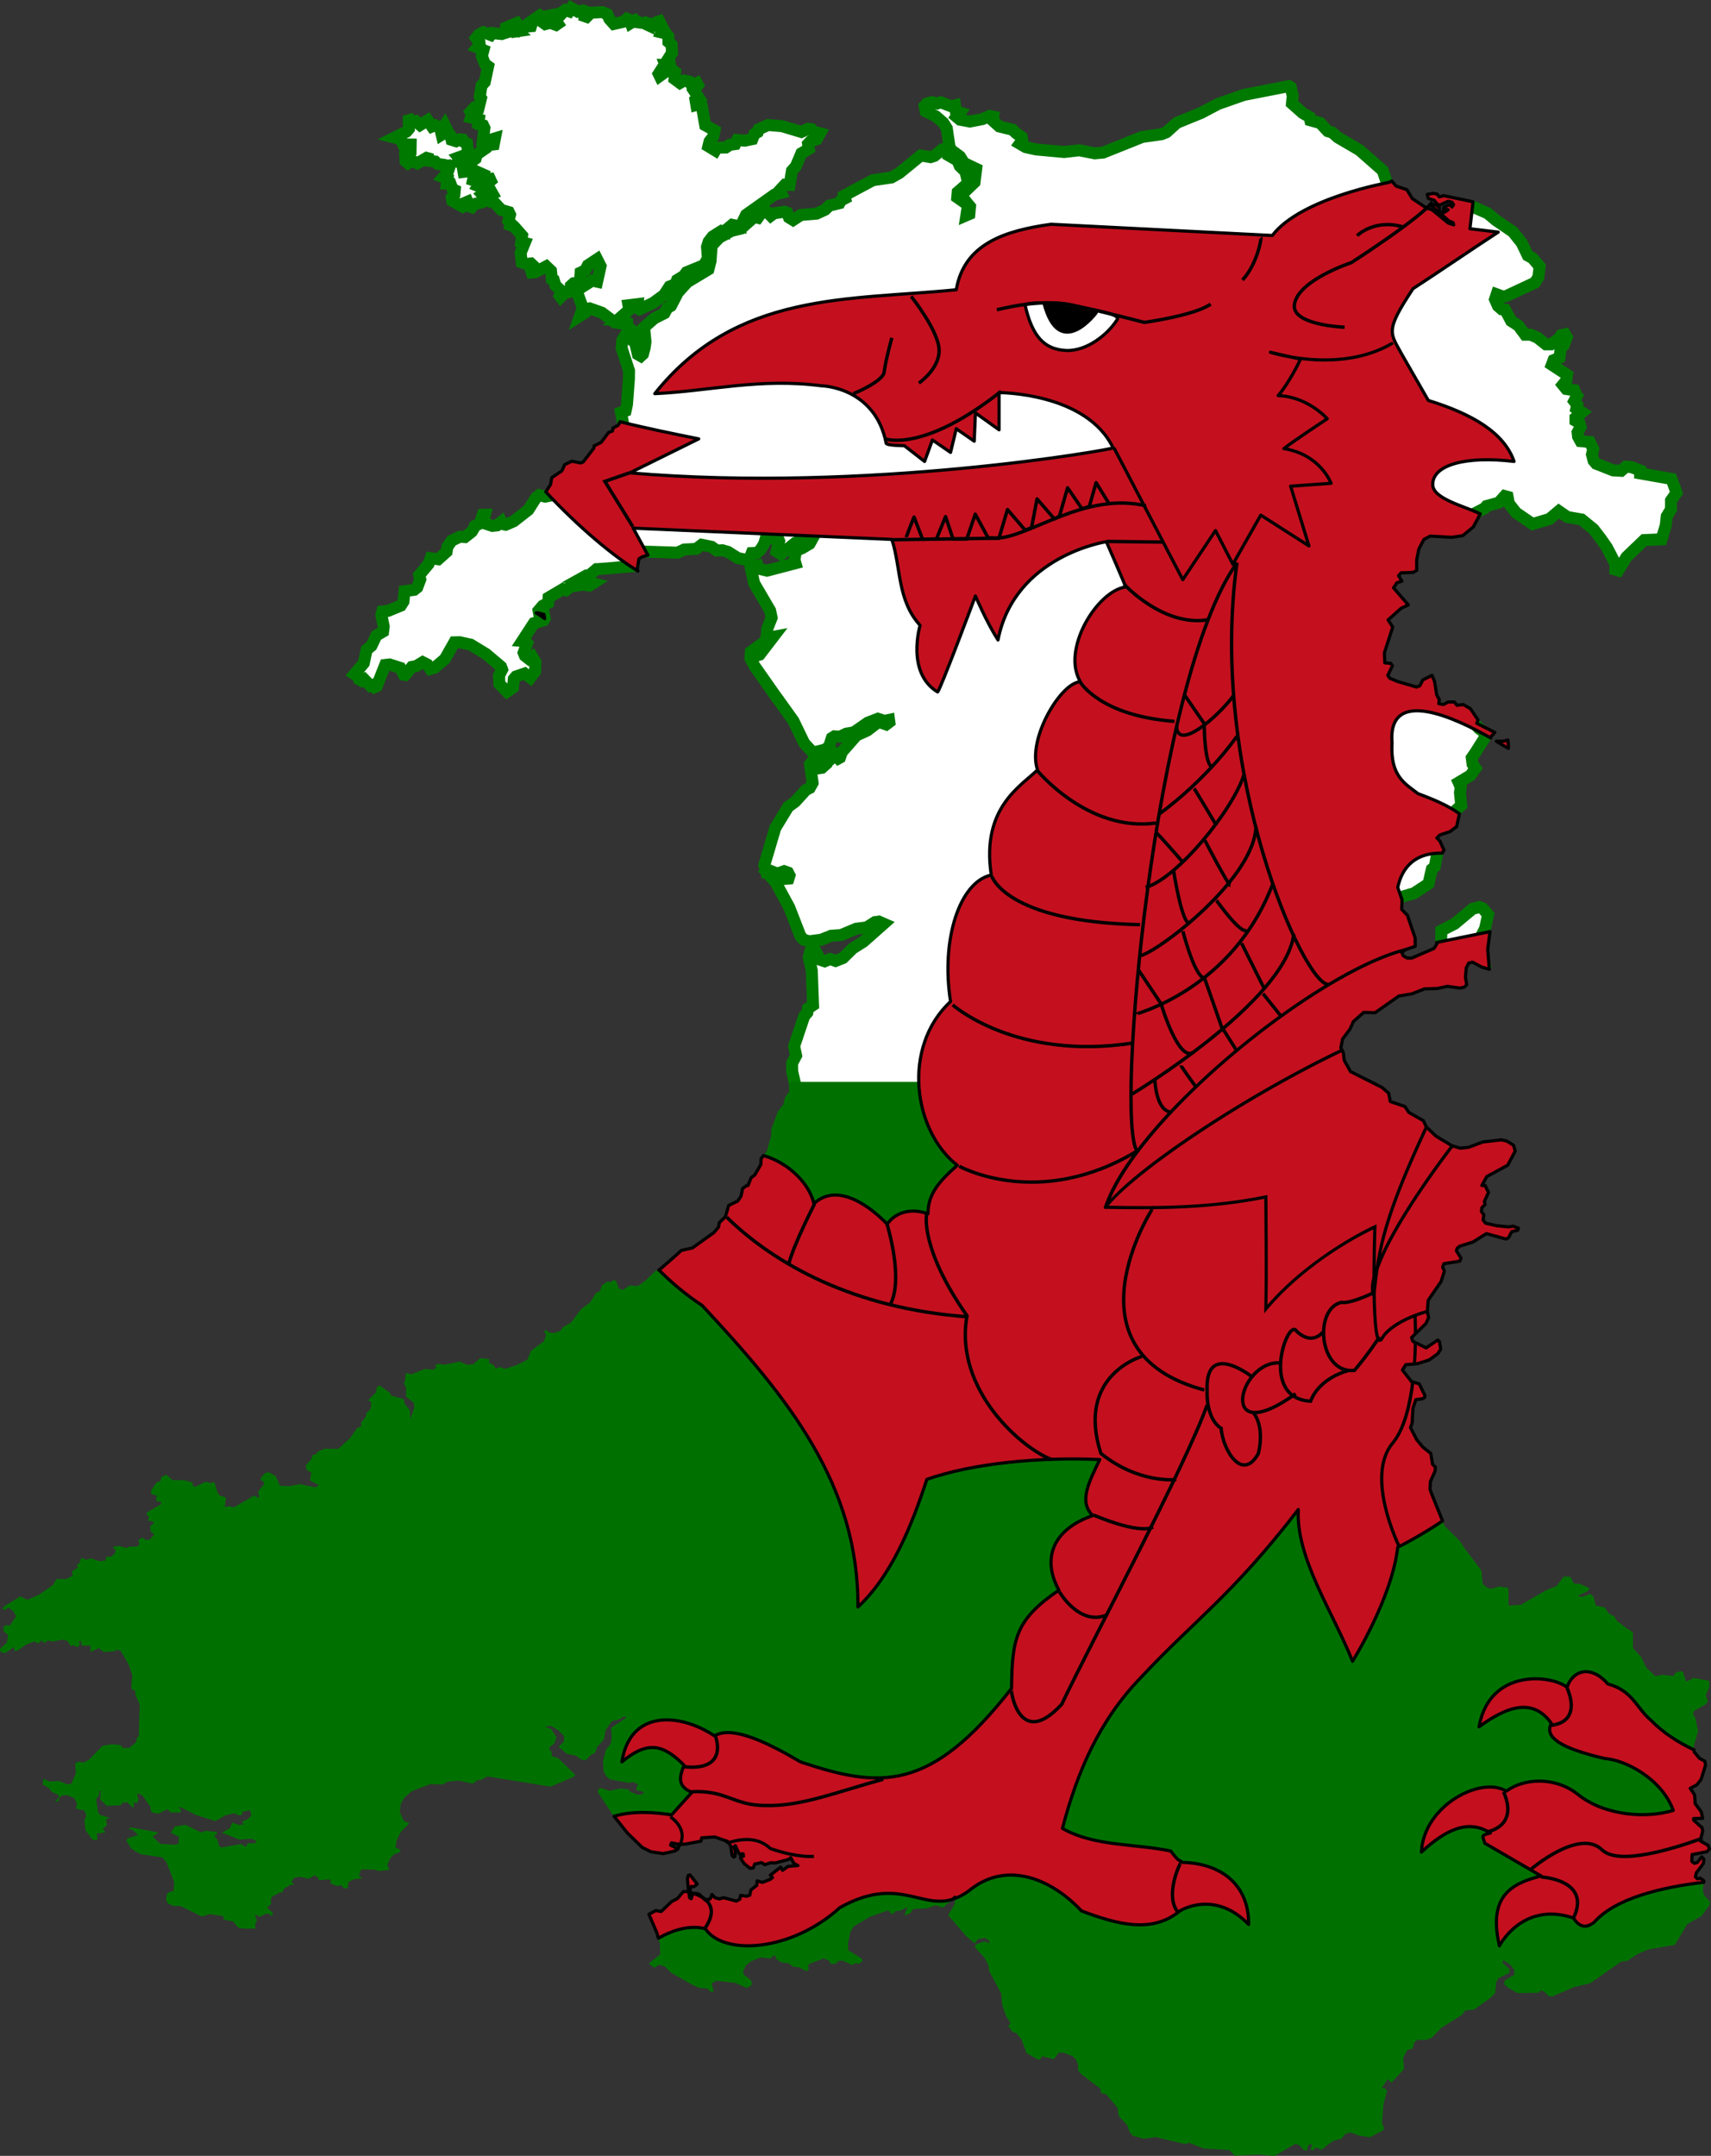 <?xml version="1.0" encoding="UTF-8" standalone="no"?>
<!-- Created with Sodipodi ("http://www.sodipodi.com/") -->

<svg
   xmlns:dc="http://purl.org/dc/elements/1.1/"
   xmlns:cc="http://creativecommons.org/ns#"
   xmlns:rdf="http://www.w3.org/1999/02/22-rdf-syntax-ns#"
   xmlns:svg="http://www.w3.org/2000/svg"
   xmlns="http://www.w3.org/2000/svg"
   xmlns:sodipodi="http://sodipodi.sourceforge.net/DTD/sodipodi-0.dtd"
   xmlns:inkscape="http://www.inkscape.org/namespaces/inkscape"
   height="1169.563"
   id="svg548"
   sodipodi:docname="AJAX.svg"
   sodipodi:version="0.33pre"
   width="928.571"
   version="1.1"
   inkscape:version="0.48.1 ">
  <rect width="100%" height="100%" fill="#333333" stroke="none"/>
  <defs
     id="defs550">
    <inkscape:perspective
       sodipodi:type="inkscape:persp3d"
       inkscape:vp_x="0 : 248.03149 : 1"
       inkscape:vp_y="0 : 1000 : 0"
       inkscape:vp_z="826.75983 : 248.03149 : 1"
       inkscape:persp3d-origin="413.37991 : 165.35433 : 1"
       id="perspective3104" />
    <inkscape:perspective
       id="perspective3114"
       inkscape:persp3d-origin="0.5 : 0.33333333 : 1"
       inkscape:vp_z="1 : 0.5 : 1"
       inkscape:vp_y="0 : 1000 : 0"
       inkscape:vp_x="0 : 0.5 : 1"
       sodipodi:type="inkscape:persp3d" />
  </defs>
  <sodipodi:namedview
     id="base"
     showgrid="false"
     inkscape:zoom="0.35355339"
     inkscape:cx="857.92419"
     inkscape:cy="466.09222"
     inkscape:window-width="1280"
     inkscape:window-height="1004"
     inkscape:window-x="-8"
     inkscape:window-y="-8"
     inkscape:window-maximized="1"
     inkscape:current-layer="svg548"
     showguides="true"
     inkscape:guide-bbox="true"
     fit-margin-top="0"
     fit-margin-left="0"
     fit-margin-right="0"
     fit-margin-bottom="0" />
  <path
     style="font-size:12px;fill:#ffffff;fill-opacity:1;fill-rule:evenodd;stroke:#007900;stroke-width:6.5;stroke-miterlimit:4;stroke-opacity:1;stroke-dasharray:none"
     d="m 310.062,4.344 -1.187,1.812 -2.125,-0.75 -2.5,1.844 -2.813,0.562 1.75,1.406 -1.719,1.844 1.25,1.812 -0.938,0.656 -3.219,-1.156 -2.656,0.719 -2.688,-1.906 0.906,-1.719 -1.219,-1 -3.812,2.625 -0.469,1.625 -0.438,1.5 -1.594,0.156 -0.688,-1.031 -4.219,3.062 L 280,15 l -0.625,0.531 1.531,1.406 -1.875,0.281 -1.094,-1.281 3.031,-2.656 -0.531,-0.75 -5.719,2.406 0.062,2.719 -2.531,0.812 -5.219,-0.562 -0.781,1.062 -3.906,-1.5 -2.5,1.312 -1.438,1.844 1.781,2.312 0.156,1.312 -1.312,1.562 3.344,1.375 -0.875,3.25 1.656,4.25 1.75,1.281 -1.844,8.594 -1.719,1.844 -0.969,5.844 0.687,1.031 -1.5,6 -1.469,0.531 -1.219,-0.75 -1.438,1.562 0.844,1.188 -0.656,1.938 4.281,1.094 -0.344,2.594 0.063,0.031 2.594,0.594 0.688,1.406 -1.062,8.344 0.781,0.594 0.031,0.031 2.75,-2.375 3.188,-0.969 -0.625,3.25 -4.781,0.594 0.031,0.094 0.125,1.594 -4.438,3.062 -0.156,0.125 -0.094,0.25 -0.531,1.969 -1.469,1.094 -2.875,2.188 3.094,2.969 5.094,2.25 -0.094,0.188 -0.938,1.5 3.219,2.094 0.625,-1.125 1.094,-0.125 0.437,0.938 -1.719,1.406 -0.094,2.719 1.594,0.906 1.094,1.938 -1.062,0.406 -0.375,1.688 6.25,6.781 4.125,1.219 0.687,1.438 -0.531,2 -0.344,1.375 1.344,1.406 -0.25,0.906 2,0.75 4.312,4.875 -0.469,3.531 1.875,0.469 -2.188,5.375 0.594,5.156 2.562,0.875 2.375,-0.281 0.812,0.75 -0.406,1.469 -0.375,1.281 0.437,1.406 1.844,-0.156 6.062,-3.188 2.562,2.438 0.469,4.531 1.062,0.5 0.844,2.844 3.344,3.188 -1.031,2.375 0.562,0.75 1.938,-1.969 3.188,-0.938 0.344,-3.125 1.594,-1.438 2.5,-0.438 1.031,-1.969 0.219,-3.375 2.5,-1.188 1.438,-2.75 5,-3.312 1.906,3.75 -1.875,8.438 -2.656,-0.594 -7.5,4.75 -0.375,2.469 2.75,7.5 -1.531,4.438 2.125,-1.344 -0.438,-2.188 3.563,-0.562 6.656,2.375 6.969,5.25 6.781,1.062 -0.031,-1.031 -0.406,-0.188 -1.844,-0.812 -3.063,-0.219 6.438,-5.656 -0.438,-2.469 4.906,-0.594 -0.25,2.094 1.344,0.75 7.375,-3.469 5.938,-4.344 2.969,-4.562 3.312,-1.344 0.781,-2.188 3.688,-2.281 1.437,-1.938 9.5,-3.875 2.094,-3.781 -0.469,-6.094 0.906,-2.875 2.094,-2.719 2.438,-1.562 0.281,-0.156 0.344,-0.219 1.812,-1.125 1.344,0.406 0,-0.031 4.438,-3.719 4.5,0.938 0,-0.031 3.031,-6.312 15.469,-10.969 3.562,-0.938 -0.688,-1.438 2.094,-2.25 0.688,-0.75 2.531,0.094 1.25,-7.656 1.062,-1.156 0,-0.031 1.094,-1.25 2.969,-7.062 0.875,-0.5 3.219,-1.875 -0.438,-2.719 1.344,-1.438 3.312,-1.062 1.812,-3.25 -3.844,-1.031 -0.812,-1.156 -1.75,-0.25 -3.719,1.719 -10.531,-3.156 -7.531,-0.625 -5.094,2.312 -0.531,1.562 -1.844,1.062 -1.063,2.719 -4.094,0.844 -4.125,-0.375 -1.062,2.219 -3.031,0.406 -0.875,0.625 -1.25,0.844 -4.781,0.031 -0.906,1.562 -3.75,-2.281 0.625,-2.594 2.094,-2.75 0.625,-3.25 -5.062,-2.812 -1.875,-10.625 -0.938,-0.875 -2,0.531 -0.406,-2.469 1.969,-1.062 -2.969,-4.5 2.25,-2.75 -0.563,-1.031 -1.844,0.938 -1.344,-0.375 -0.938,-1.438 -2.812,-0.594 -2.25,1.312 -2.969,-2.188 0.375,-3.75 -2.438,-1.781 -0.281,-1.844 -0.562,0 -1.969,-0.094 1.094,2.844 -4.219,3.031 -0.562,-1.156 7.219,-11.344 -0.187,-4.406 -1.75,-1.562 -0.031,-3 -1.219,-1.531 -2.563,-0.625 0.906,-2.062 -2.031,-4 -1.219,0.406 -1.031,1.938 -3.094,-1 -0.125,1.031 -2.938,-1.375 -3.594,-0.469 -1.094,-1.031 -1,0.594 -1.375,0.844 -0.562,-1.656 -1.625,-0.625 -2.094,1.688 -1.031,0.25 -3.906,0.875 -2.438,-2.719 -1.094,-2.562 -2.812,-1.156 -6.125,0.344 -2.25,2.25 -1.062,-0.375 0.344,-2.594 -1.344,-0.5 -2.781,0.656 z m 389.375,42.375 -24.375,4.781 -1.906,0.656 -0.812,0.281 -11.281,3.969 -8.344,4.406 -0.281,0.156 -0.437,0.219 -2.813,1.156 -10.5,4.281 -4.656,4.219 -1.031,0.906 -2.281,0.938 -0.281,0.094 -4.656,0.688 -0.5,0.062 -5.469,0.781 -2.375,0.969 -18.781,7.5 -4.5,0.406 -8.406,-1.656 -8.25,0.938 -3.031,-0.281 -12,-1.094 -0.469,-0.094 -2.719,-0.594 -2.656,-0.594 -3.156,-1.844 1.312,-1.781 -0.281,-1.781 -3.125,-2.219 -1.844,-1.812 -7.219,-1.781 -3.469,-3.125 0.25,-2.188 -2,-0.406 -3.844,1.719 -3.5,0.688 -3.406,0.656 -0.562,-0.125 -4.188,-0.781 -0.594,-0.094 -1.875,-1.562 0.812,-1.031 1.031,-1.312 -2.25,-0.75 -0.438,-3.125 -1.969,0.531 -5.75,-2.188 -1.875,0.656 -3.062,-0.75 -2.656,0.781 -1.188,1.312 0.562,2.844 0.906,0.469 3.875,1.906 0.687,0.312 4.156,3.625 0.312,0.5 1.562,2.469 0.188,1.375 1.312,8.875 1.094,1.656 4.531,3.375 1.562,2.5 0.594,1 3.969,1.906 2.688,1.281 -0.875,7.281 -1.344,1.281 -4.562,4.406 -0.875,2.094 4.281,5.469 0.031,0.031 -0.375,3.969 -1.594,0.688 0.562,-3.562 0.344,-2.031 -5.875,-4.125 0.25,-2.844 5.687,-4.969 -1.5,-6.219 -1.187,-1.156 -1.875,-1.812 -0.531,-1.312 -0.094,-0.219 -0.594,-1.469 -4.656,-2.688 0.5,-2.188 -1.719,-1.438 -2.406,0.281 -4.219,3.5 -2.125,0.688 -3.125,-0.531 -1.156,-0.188 -1.063,-0.156 -6.437,5.281 -5.219,4.25 -4.219,2.375 -10.094,1.5 -15.5,8.281 0.406,1.531 -2.25,1.188 -0.781,1.438 -5.562,1.344 -2.25,2.219 -4.625,2.125 -8.5,0.719 -4.219,2.75 -2.281,-1.406 -0.938,-2.562 -1.5,-0.531 -5.688,0.844 -1.719,1.312 -2.687,-2.719 -3.031,1.969 -1.312,1.844 -1.875,-0.5 -3.125,2.781 -3.062,2.688 -0.812,0.719 -0.219,0.188 -5.219,1.25 -3.156,1.75 -1.031,0.594 -0.438,0.219 -2.062,1.156 -4.062,4.344 -0.594,8.281 -1.156,4.562 -11.438,6.875 -5.125,5.625 -3.156,6.125 -0.188,0.375 -0.437,0.812 -0.156,0.094 -1.812,0.969 -1.531,2.875 -5.531,2.781 -5.531,4.875 0.75,7.906 -0.469,3.25 -0.906,3.375 -1.156,1.062 -1.594,-0.906 -1.562,-6.469 -1.875,-1.406 1.437,-1.688 3.031,-1.594 -0.406,-1.188 -1.844,0.688 -1.75,-1.281 -3.031,1.219 -2.469,4.031 -0.344,4.281 4,12.281 -0.063,4.562 -1.031,13.625 -0.281,1.375 -0.469,2.156 -2.5,0.906 1.469,7.906 0.562,4.781 c -1.062,-2.135 3.157,13.714 -1.062,-3.156 l 0.656,8.375 -23.688,16.906 -2.656,4.875 -3.75,-1.156 -2.25,5.156 -10.5,2 -3.125,-0.844 -1.687,1.312 -2.469,3.875 -1.781,2.812 -7.969,6.219 -4.312,1.875 -1.875,-0.375 -0.531,-1.156 -2.344,1.875 -2.5,0.281 -4.125,-1.344 -0.688,-1.812 0.75,-2.875 -1.188,0.031 -1.5,4.688 -2.781,1.344 -0.625,1.438 -1.031,1.688 -3.719,2.906 -2.687,-0.219 -4.469,2.156 -2.312,3.281 -0.469,2.75 -4.563,4.062 -4.094,-0.562 -1.125,3.125 -5.062,6.062 0.562,2.312 -1.625,4.312 -1.688,1.344 -5.25,0.719 -0.562,5.594 -1.438,2.25 -6.094,2.5 -0.812,0.344 -3.156,0.312 -0.5,1.938 1.281,6.219 -0.344,2.75 -3.625,2.125 -2.688,5.625 -2.594,2.125 -1.563,7.281 -5.031,5.938 2,1.25 0.406,1.562 1.594,0.875 1.312,-0.812 3.344,3.469 1.188,-0.438 1.062,1.156 1.188,-0.531 4.125,-10.5 0.406,-1 2.375,-0.281 5.812,1.844 1.906,3.719 0.781,0.125 3.594,-4.344 2.375,-0.438 3.531,-2.125 2.5,1.25 1.625,2.438 2.344,-0.688 5.594,-4.75 5.125,-9.031 2.875,-0.062 5.969,1.312 8.375,5.094 0.438,0.375 7.687,6.5 0.563,1.562 -1.688,3.25 0.219,4.531 4.125,4.219 3.25,-2.25 0.469,-4.656 1.156,-1.344 4.719,-1.625 3.062,2.312 2.594,-3.438 0.188,-5.031 -1.781,-2.969 -1.812,1.188 -2.125,-1.656 -0.688,-1.688 1.906,-5.062 -1.188,-1.156 -1.469,-0.125 6.313,-9.688 5.25,-1.5 0.625,-1.031 -0.406,-2.219 -2.656,-0.594 -0.281,-1.438 2.219,-2.625 3,-1.594 0.219,-2.875 7.844,-4.625 1.594,0.625 2.594,-2 6.594,-1 3.562,0.469 1.812,-1.156 -7.781,-1.875 4.063,-2.25 1.031,0.375 4.344,-3.656 0.375,-0.312 0.312,0 6.25,-0.469 12.25,-1.094 -1.437,-6.438 1.875,-0.719 1.937,-0.938 9.406,0.281 13.312,0.438 3.688,-1.719 6.469,-0.344 2.563,-1.906 0.031,-0.031 0.406,-0.312 0.5,0.094 4.906,1.031 2.812,2.031 3.031,-0.156 3.031,0.875 5.312,3.344 4.094,0.875 2.375,-0.688 1.094,-2.875 2.969,-0.156 1.813,-1.688 1.406,-2.25 0.438,-0.688 0.125,-0.219 0.969,-3.344 0.281,-1.062 1.312,0.625 2.688,1.281 2.25,-0.531 0.656,1.531 -0.25,1.031 -0.563,2.281 -0.062,0.219 -0.281,1.031 -0.25,1.031 2.406,1.562 6.687,-5.375 1.031,-0.812 2.219,-0.906 2.656,1.125 1.594,-1.25 0.906,-0.719 1.438,0.375 -0.688,1.25 -0.344,0.594 -3.938,2.344 -3.156,1.344 -1.312,-0.5 -0.188,0.562 -0.062,0.188 0.625,0.625 0.438,0.406 -0.031,0.156 -0.594,3.625 0.531,1.812 -15.406,4.031 -3.75,-0.906 -1,-0.219 -0.281,-1.031 -0.188,-0.688 -2.656,0.25 -0.969,1 1.813,8.406 8.25,14.094 0.437,0.719 0.094,0.438 0.75,3.469 -2.312,5.844 -0.5,5.219 3.688,-0.688 -7.406,9.656 -0.906,0.281 1.656,-5.844 -5.5,4.062 -0.125,1.75 -0.094,1.781 2.156,4.094 10.469,14.906 1.5,2.125 0.062,0.062 0.406,0.531 6.937,9.688 1.781,2.5 5.344,11.031 0.563,1.094 0.875,0.969 3.75,4.062 2.187,-0.5 4.094,-0.969 2.5,-1.594 1.531,-4.812 1.438,-0.906 2.906,0.219 3.531,-1.688 4.063,-0.688 7.562,-5.25 5.5,-2.125 3.563,1.156 2.5,-0.531 0.157,1.156 -1.719,1.312 -4.094,-1.406 -2,1.5 -4.25,3.219 -5.781,2.625 -7.937,9.031 -1.031,3 -0.906,0.5 -0.781,-0.75 1.031,-1.969 -1.437,-0.25 -2.75,3 -1.563,-0.5 -1.125,0.531 -0.187,0.094 -0.656,0.312 0.656,2.719 -2.063,1.844 -3.531,0.531 -0.812,-0.906 0.375,-2.062 1.562,-1.969 -0.406,-1.031 -0.906,0.125 -2.75,3.406 1.375,9.719 0.031,0.375 -1.531,2.75 -2.094,1.062 -5.844,6.406 -3.781,2.75 -7,11.5 -5.969,20.156 0.969,3.375 1.687,-0.531 1.188,0.469 3.281,1.281 3.656,-1.312 2.094,0.75 0.812,1.562 -0.531,1.688 -4.969,0.438 -3.125,-1.938 -1.875,-1.125 -0.906,0.25 3.844,4.375 7.438,13.688 6.031,15.531 1.719,1.938 3.031,0.875 6.531,-0.844 5.219,-2.062 0.125,-0.062 0.219,0 1.75,-0.156 3.5,-0.25 4.156,-1.75 4.062,-1.688 4.719,-0.594 0.906,-0.094 0.875,-0.562 3.688,-2.344 1.875,-0.25 0.219,-0.031 0.25,0.125 2.375,1.031 -10.938,9.688 -5.844,3.688 -5.312,5.219 -4.031,1.594 -2.906,-1.031 -3,1.219 -2.344,-0.781 -3.594,-6.438 -1.875,2.031 -0.063,0.031 -0.781,3.031 1.656,7.094 0.313,8.938 0.375,9.875 -2.75,1.844 -0.375,2.219 -1.688,1.969 -5.469,16.25 1.094,5.062 -2.187,4.156 0.062,4.562 2.305,9.975 c 8.842,24.397 309.257,-1.023 309.257,-1.023 -3.708,-1.865 -11.808,-3.947 -11.037,-5.859 l -3.64,-7.357 -4.981,0.998 4.393,-4.77 -1.552,-4.487 1.613,-7.755 3.267,-5.703 2.166,-3.886 1.279,-2.646 5.703,-2.266 3.52,-0.442 3.312,-1.138 13.203,-9.504 7.12,0.17 7.109,-3.072 6.324,-0.661 7.117,-0.007 6.095,-0.919 0.467,0.945 c -4.345,-10.134 0.159,-0.513 -0.601,-2.581 l -0.157,-0.912 -1.632,-3.651 1.04,-1.802 2.139,-2.588 c -0.535,-0.147 2.082,-2.943 3.123,-4.415 l 7.386,3.306 -0.856,-2.644 0.327,0.604 -2.736,-3.758 4.952,-9.775 1.63,-7.504 -2.938,-3.406 -1.844,-0.688 -3.625,0.906 -9.781,8.156 -2.031,1.031 -2.688,1.375 -2.469,1.281 -0.105,5.819 0.464,6.832 -0.301,-1.133 -3.843,2.384 -2.123,1.35 -9.17,3.315 -5.269,0 -0.5,-0.25 -0.835,0.182 -0.728,-1.61 -1.645,-3.105 -0.182,0.213 1.625,-7.128 3.069,-3.32 -1.139,-1.412 -6.425,-3.795 1.183,-6.726 -2.255,-0.963 2.65,-7.77 9.214,-2.727 1.375,-0.344 3.469,-2.281 2.406,-1.562 2.094,-1.375 0.406,-1.812 1.406,-6.094 1.594,-1.344 1.438,-7.812 -2.406,-4.906 -1.469,-3.094 2.406,-5.719 5.906,-0.812 2.812,-1.812 -0.906,1.125 -0.781,-0.688 2.375,-5 4.969,-4.562 -0.031,-0.5 -0.656,-6.5 0.469,-2.938 -0.781,-1.656 -0.375,-0.844 2.531,-1.5 3.875,-2.344 0.969,-1.375 1.75,-2.469 -1.219,-1.75 -0.375,-0.531 -0.438,-3.375 2.031,-2.938 6.156,-9.781 -0.531,-0.5 -3.75,-2.75 -6.125,-6.719 -4.75,-2.438 -1.938,-0.938 -3.187,-0.062 -4.406,-0.719 -6.281,-0.656 -0.281,-5.344 -0.281,-3.625 -2,-0.031 -5.281,0.594 -0.719,0.531 -3.062,0.406 -7.344,-2.094 -5.219,-4.094 -4.906,0.906 3.938,-7.5 -1.344,-0.062 -0.781,0.156 -3.062,-2.438 0.531,-6.25 2.156,-10.75 0.281,-3.219 3.594,-12.781 2.906,-1.125 -3.469,1.125 0.812,-10.656 1.25,-4.031 1.375,-2.031 0.594,0.812 3.875,-4.062 6.344,-3.25 -2.719,0.688 -2.594,-5.469 4.469,-6.062 5.25,-4.656 7.625,-2.562 2.625,-0.656 4.375,0.25 2.625,0.094 0.969,0.094 1.031,-0.875 9.437,-5.688 0.75,-1.156 5.906,-3.031 1.125,-1.281 6.656,-1.812 3.219,-3.594 0.531,0.156 1.062,0.281 0.688,3.625 3.906,4.969 8.938,6.125 4.156,-1.219 5.031,-1.5 5.062,-4.281 4.594,3.188 1.781,0.312 6.031,1.062 6.406,5.219 3.656,4.75 1.156,1.625 2.5,3.594 1.969,3.781 2.594,5.031 0,3.188 1.594,0.469 4.406,-7.25 3.625,-3.5 6.031,-5.75 9.406,-0.406 1.531,-5 0.406,-1.406 0.375,-1.25 0.5,-4.781 2.312,-3.812 0,-4.75 1.469,-2.094 1.313,-1.875 0.219,-0.312 -0.125,-0.406 -1.656,-4.531 -0.937,-2.562 -17,-3 0.031,-1.562 -4.844,-1.844 -2.969,-0.219 -2.562,2.25 -4.344,-0.25 -6.844,-2.719 -2.344,-0.906 -1.375,-1.594 -0.563,-2.094 -0.344,-1.312 0.688,-2.938 -1.844,-3.844 -5.031,-0.469 -1.375,-2.5 -0.25,-2.25 1.625,-2.938 -0.688,-2.25 -1.562,-0.875 -0.156,-0.062 -0.344,-0.188 0,-1.594 0.719,-0.594 2.75,-2.344 -0.531,-0.344 -2.469,-1.688 0.469,-2.031 -1.625,-2.062 1.25,-2.438 0.156,-0.281 -0.031,-0.031 -1.344,-3.125 -4.375,-0.688 -1.844,-2.25 1.844,-2.25 0.469,-3.188 -0.312,-0.219 -2.906,-1.906 -5.063,-3.312 0.938,-2.5 0.406,-0.156 0.469,-0.188 2.344,-1 0.469,-3.562 0.219,-1.875 0.625,-0.5 1,-0.844 0.75,-2 0.875,-2.281 -0.219,-0.344 -0.719,-1.25 -2.062,0.469 -1.156,1.781 -4.375,3.156 -2.781,0 -4.594,-3.625 -3.688,-1.594 -0.5,0 -2.5,0 -1.344,-1.812 -2.344,-3.156 -3.906,-2.5 -3.219,-6.094 -1.844,-0.219 -0.812,-0.719 -1.281,-1.094 -1.594,-3.625 0.906,-2.719 3.687,1.344 1.625,-0.438 7.438,-3.469 8.031,-3.75 0.594,-0.969 1.25,-1.969 0.344,-3 0.062,-0.406 0.156,-1.281 0.031,-0.438 0.094,-0.75 -3.906,-4.531 -2.531,-1.375 -3.25,-6.781 -0.813,-1.062 -1.687,-2.094 -2.344,-2.938 -6.094,-4.156 -2.906,-1.969 -0.5,-0.406 -2.781,-2.312 -1.469,-1.219 -8.156,-3.531 -2.313,0.312 -8.562,6.438 -22.999,-2.969 -1,-4.188 -2.094,-0.75 -1.781,-2.938 -0.094,-1.562 -5.844,-1.969 -4.031,-12 -12.594,-11.094 -11.812,-6.906 -2.906,-2.594 -2.531,-0.781 -4.125,-4.438 -5.312,-1.438 -0.281,-1.312 -0.125,-0.5 -3.719,-2.094 -5.844,-5.188 0.406,-4.031 -1.062,-4.781 z m -476.687,18.219 -0.906,0.25 0.062,4.688 -1.312,1.562 -6.438,3.219 3.344,0.875 1.25,2.812 4.125,0.062 -0.063,3.781 -2.906,1.719 0.188,3.5 1.344,1.156 2.25,-1.469 2.813,1.5 5,-2.938 0.937,0.25 0.156,1.312 3.594,0.438 1.344,1.281 3.219,0.469 0.562,0.75 1.563,-0.25 0.812,1.406 -0.75,2.219 -2.344,2.625 2.281,0.875 -0.375,2.594 2,0.094 1.125,2.969 1.187,0.5 -0.219,2.344 -1.438,1.594 0.312,1.812 5.75,3.281 1.188,-0.562 -0.031,-1.656 1.312,-0.562 1,2.469 1.344,0.469 1.406,-1.688 3.844,-0.844 1.188,-1.562 2.25,0.719 0.906,-1.438 -2.375,-0.344 -1.375,-1.531 1.594,-0.938 -1.5,-2.844 -2.406,-0.969 0.625,-0.938 2.406,-0.406 -0.719,-2.219 -2.906,1.094 -1.375,-0.469 -0.875,-0.281 0.719,-3.25 -2.281,-1.656 -3.594,0.438 -0.25,-1.406 1.281,-2.344 -3.625,-1.5 1.438,-0.938 -1.469,-1.688 3.094,-1.125 1,-0.344 0.906,-1.719 -0.125,-0.969 -0.344,-3.406 -1.875,-0.906 -0.562,-1.156 -1.719,-0.219 -1.875,1.062 -2.406,-0.75 -0.562,-2.312 -2.688,-1.781 -2.094,1.312 -0.312,-1.281 3.187,-1.344 -1.25,-2.562 -1.281,1.938 -0.75,-0.344 -3.156,-1.531 -1.125,0.438 -0.594,0.25 -2.312,-3.344 -0.688,0.438 -3.406,2.094 -2.281,-2.031 -1.75,0.562 z"
     id="rect667"
     inkscape:connector-curvature="0"
     sodipodi:nodetypes="ccccccccccccccccccccccccccccccccccccccccccccccccccccccccccccccccccccccccccccccccccccccccccccccccccccccccccccccccccccccccccccccccccccccccccccccccccccccccccccccccccccccccccccccccccccccccccccccccccccccccccccccccccccccccccccccccccccccccccccccccccccccccccccccccccccccccccccccccccccccccccccccccccccccccccccccccccccccccccccccccccccccccccccccccccccccccccccccccccccccccccccccccccccccccccccccccccccccccccccccccccccccccccccccccccccccccccccccccccccccccccccccccccccccccccccccccccccccccccccccccccccccccccccccccccccccccccccccccccccccccccccccccccccccccccccccccccccccccccccccccccccccccccccccccccccccccccccccccccccccccccccccccccccccccccccccccccccccccccccccccccccccccccccccccccccccccccccccccccccccccccccccccccccccccccccccccccccccccccccccccccccccccccccccccccccccccccccccccccccccccccccccccccccccccccccccccccccccccccccccccccccccccccccccccccccccccccccccccccccccccccccccccccccccccccccccccccccccccccccccccccccccccccccccccccccccccccccccccccccccccccccccccccccccccccccccccccccccccccccccccccccccccccccccccccccccccccccccccccccccccccccccccccccccccccccccccccccccccccccccccccccccccccccccccccccccccccccccccccccccccccccccccccccccccccccccccccccc" />
  <path
     style="font-size:12px;fill:#007100;fill-opacity:1;fill-rule:evenodd;stroke-width:1pt"
     d="m 428.125,586.938 0.219,5.312 -2.219,2.875 -1,4.031 -1.438,1.875 -1.531,1.906 -3.531,9.656 -0.125,3.625 -2.375,8.469 -3.094,3.906 -0.094,3.125 -3.344,5.75 -1.938,1.438 -1.688,4.219 -0.656,0 -2.281,1.656 -0.875,4.156 -1.781,2.625 -4.906,2.375 -1.781,6.125 -1.562,1.531 -1.781,1.75 -0.375,2.344 -2.438,2.906 L 375.812,677 l -6.094,1.375 -2.562,2.375 -4.875,4.281 -4.281,3.719 -2.563,0.938 -5.156,5.125 -4.219,2.906 -4.312,-0.344 -3.719,2.406 -2.219,-0.75 -1.344,-3.875 -1.312,-0.781 -1.531,1.062 -2.094,-0.094 -2.844,1.969 -1.125,3.156 -2.062,0.906 -3.313,5.25 -4.875,3.688 -5.156,6.812 -0.312,0.406 -4,2.281 -1.781,2.219 -3.625,1.219 -2.844,-0.469 -1.312,-1.438 -1.031,1.188 1.187,1.562 -1.25,3.5 -6.937,5.188 -2,4.812 -5.781,2.938 -6.312,2.062 -3.281,-1 -1.781,1.062 -1.188,-2.062 -2.5,-1.25 0.094,-2.094 -4.906,-0.438 -2.094,1.844 -1.5,1.344 -3.375,0.438 -4.156,-1.75 -8.156,1.688 -3.125,-0.469 -2.312,0.688 1.062,1.281 -1.781,1.188 -4.438,-0.438 -7.594,2.969 -2.844,-0.844 -0.469,4.656 -0.75,1.062 1.344,2.312 -0.062,4.938 4.219,3.312 0.313,2.594 -2.25,6.125 -0.219,-4.781 -3.031,-3.719 -0.031,-2.094 -5.438,-1.594 -1.594,-0.469 -0.937,-1.688 -5.375,-3.781 -1.531,1.062 -0.344,2.594 -4.344,4.344 1.719,1.031 -0.344,3.656 -2.531,2.625 0.156,1.281 -2.906,3.688 0.281,1.812 -2.312,0.969 -3.906,5.531 -5,4.562 -1.375,1.25 -7.375,-0.125 -3.969,1.781 -0.625,1.188 -2.062,0.531 -0.344,1.844 -3.312,3.812 0.562,2.344 2.5,1.5 -0.687,4.281 4.812,2.5 -1.781,1.219 -8.562,-1.781 -5.938,1.156 -4.906,-0.312 -2.188,-5.125 -3.5,-2.031 -1.812,0.031 -2.438,2.281 -0.594,1.812 1.688,0.75 0.281,1.438 -3.25,4.094 0.688,2.844 -0.906,0.406 -1.812,-1.156 -11.25,6.5 -2.344,-0.75 -1.531,0.344 -0.969,0.219 0.75,-5.188 -3.656,-1.25 -1.094,-1.781 -1.656,-5.406 -2.188,0.562 -1.5,-0.438 -0.969,-0.281 -5.875,2.844 -1.344,-1 0.25,-1.312 -4.938,-1.438 -5.844,0.125 -3.688,-3.031 -2.531,1.219 -0.625,2.344 -2.031,0.562 -3,4.5 0.031,1.781 3.375,1.125 -0.75,1.031 0.438,2.062 1.938,-0.156 0.531,1.406 -7.781,4.594 -0.219,1.188 1.313,1.125 -0.594,2.094 2.969,0.594 0.156,0.875 -1.906,1.5 0.062,0.5 0.156,2.469 1.969,1.5 -2.406,2.938 -2.062,0.188 -1.938,-1.281 -2.188,1.219 0.688,2.188 -1.125,1.344 -4.5,0.094 -1.406,0.812 -4.094,-1.188 -3.562,0.594 1.719,1.781 -0.594,1.812 -2.281,1.875 -2.187,-0.469 -0.344,2.344 -3.469,0.344 -4.812,-1.562 -2.063,0.812 -3,-0.969 -0.969,2.75 -1.5,0.969 0.656,1.531 -3.156,1.906 0.188,1.469 0.125,0.969 -3.688,1.906 -5.062,-0.125 -2.094,3.438 -7.5,5.125 -6.25,2.75 -3.781,-1.844 -9.031,5.562 -0.594,1.156 0.344,0.281 0.687,0.469 2.156,-1.469 2.906,2.406 1.219,2.406 -3.438,5.094 -1.719,-0.406 -1.531,0.688 -0.188,2.594 1.719,1.5 0.781,0.656 -0.562,4.031 -3.781,3.469 0.187,1.562 2.469,0.844 5.062,-3.5 0.062,2.188 1.531,-0.031 4.813,-3.375 4.344,-1.656 2.344,1.094 1.656,-1.719 1.844,1.5 1.5,-1.469 2.844,0.594 5.125,-1.031 2.875,0.688 1.594,2.688 1.531,-0.406 2.219,1.125 1.031,-0.812 0.219,-1.438 -0.75,-0.781 1.5,-0.438 0.062,1.906 0.781,0.75 4.344,-0.031 -0.156,3.531 4.594,-2.188 2.625,2.125 5.656,-0.406 1.781,-0.938 1.938,0.875 4.156,7.156 2.094,6.188 -0.656,5.875 0.438,1.531 1.938,0.875 -0.219,1.938 2.437,5.281 -0.375,12.875 -0.125,4.25 -1.125,1.344 -0.219,1.938 -3.781,3.219 -3.219,0.094 -1.844,-1.688 -4.375,-0.406 -5.125,0.906 -7.531,7.719 -2.781,1.375 -2.594,-0.469 -1.906,0.812 0.375,5.469 -2.562,5.75 -2.031,0.188 -4.938,-1.812 -4.75,0.375 -0.281,-0.125 -3.094,-1.469 -0.312,3.125 3.375,2 1.469,2.031 3.5,1.594 0.5,1.094 -2.187,2.562 1.906,-0.156 0.406,-2.125 2.094,-1.188 2.312,0.062 3.625,1.469 1.625,2.938 -0.719,2.75 4.781,1.188 0.969,2.844 -1.094,2.375 0.656,5.406 3.688,5 2.187,0.469 0.625,-0.938 -0.437,-2.719 2.375,-0.312 2.344,-0.312 -1.438,-2.031 2.25,-1.75 -0.469,-3.5 2.063,-0.562 -5.688,-1.812 -0.812,-1.812 -0.938,-6.594 1.625,-2.375 -0.031,-2.312 0.75,0.375 -0.156,4.531 3.562,3.406 7.563,-0.312 0.75,-1.188 2.687,-0.438 3.531,3.281 0.188,-3.25 1.812,0.469 0.719,-1.812 -0.844,-3.219 0.5,-0.281 2.469,1.219 4.375,6.156 0.063,2.062 1.156,1.031 3,0.562 4.938,-2.438 0.125,0.125 1.719,1.656 5.25,0 0.406,-1.156 -1.375,-1.594 1.219,-0.031 8.219,4.125 0.312,0.156 5.875,1.812 4.312,1.344 5.344,-3.094 4.844,-1.156 2.469,1.125 1.531,-0.156 0.125,-0.312 0.594,-1.531 0.031,0 0.438,-0.094 3.438,-0.625 0.656,2.969 -1.563,1.406 -0.469,0.438 -0.094,0.062 -2.813,1.188 0.781,1.656 -2.406,0.188 -3.875,-1.219 -1,2.875 -4.562,2.562 4.562,1.812 5,2 6.438,-0.5 2.687,1.219 -0.094,1.062 -2.688,0.125 -1.906,0.094 -0.875,1.969 -2.719,-1.656 -10.625,1.938 -1.281,-0.75 -0.844,-3.5 -1.062,-1.219 -0.781,-0.938 1.75,-1.344 -0.125,-0.656 -5.219,-0.562 -0.719,-0.062 -1.781,0.281 -0.375,0.781 -9.188,-4.344 -5.625,0.906 -2.25,3.312 4.406,2.219 -0.156,3.781 -2.062,0.562 -7.844,-0.469 -4.313,-4.062 2.938,-1.5 -0.406,-0.75 -9.219,-1.719 -5.125,-0.938 -1.031,1.094 1.906,0.125 3.219,2.969 -5.844,1.812 -0.5,1.312 2.531,4.094 2.5,1.75 2.969,1.5 11.594,1.688 2.219,2.781 4.094,10.719 -0.281,4.531 -2.813,0.969 -1,1.219 -0.312,2.844 0.25,0.438 0.937,1.625 3.094,1.219 3.594,0.062 11.656,5.688 2.938,-0.969 1.281,-0.406 7.312,1.156 0.156,1.812 5.156,1.031 2.906,3.469 3.062,0.438 6.156,0 -0.188,-2.469 1,-1.688 -0.969,-3.094 0.469,-0.312 0.031,-0.031 1.688,1.188 3.562,-1.625 1.812,-0.031 1.281,1.125 0.656,-0.406 -0.031,-1.281 -3,-2.812 2.25,-2.094 -0.281,-2.094 0.719,-1.688 4.437,-2.438 1.156,0.25 0.75,-1.969 3.531,-2.281 2.187,-0.031 -1.437,-1.656 1.25,-2.125 3.187,-0.562 4.875,1.062 2.938,-1.75 2.187,1 0.281,1.562 5.5,-0.5 1.031,0.5 -0.219,1.688 3.75,1.5 0.594,-0.188 1.437,-0.375 1.469,1.656 1.531,0.219 0.75,-0.656 0.219,-2.844 2.906,-1.5 4.719,-0.594 -1.812,-1.406 0.594,-2.469 1.031,-0.938 4.938,0.094 2.094,0.031 0.969,0.375 0.969,0.375 5.906,-0.625 -1.188,-2.562 1.594,-3.656 1.062,-1.156 1.094,-1.094 2.781,-0.969 0.75,-1.312 -2.844,-1.375 0.594,-3.531 2.219,-4.812 2,-2 2.25,-2.219 0.531,-0.531 -3.219,-1.5 -2,-4.656 0.562,-4.438 2,-3.406 3.906,-3.438 9.969,-3.812 6.812,0.156 2.938,-1.594 6.031,-0.5 7.469,1.688 2.469,-1.969 2,-0.125 3.406,-1.875 4.156,0.688 30.125,4.875 12.125,-5.125 1.406,-1.156 -9.375,-9.125 -3.625,-1.219 0.094,-2.219 -1.406,-1.406 0.344,-1.312 2.25,-1.688 0.187,-0.156 1.219,-3.406 -2.875,-4.5 -3.375,-0.969 3.094,-0.719 4.281,2.562 3,3.062 -0.094,2.875 -2.937,2.875 4.562,3.844 4.906,0.969 3,2.281 2.312,0.25 2.406,-2.656 2.813,-1.594 0.844,-2.969 3.812,-4.094 0.844,-4.938 3.406,-4.969 4.344,-1.094 2.187,-1.469 0.906,0.219 0.75,0.156 -8.531,5.812 0.313,5.719 -0.719,3.125 -2.406,3 -1.594,6 0.312,5.719 1.469,2.688 1.938,1.656 10.437,1.969 0.094,-0.031 1.812,-0.531 3.125,1.406 -0.062,0.062 -0.969,1.375 0.031,1.688 4,0.844 -0.625,1.188 -2.312,0.406 -4.25,-1.375 -1.188,-1.531 -4.625,-0.469 -5.656,1.25 -4.625,-1.5 -1.406,0.531 -0.375,1.562 7.875,11.969 8.188,10.281 8.062,7.844 4.406,2.219 0.375,0.156 6.656,0.969 6.281,-1.375 1.781,-1.188 -4.125,-2.031 0.562,-1.219 4.438,0.906 3.344,-0.281 5.469,-1.031 2.719,-0.5 0.313,-1.531 0.062,-0.281 2.531,-0.156 4.5,-0.312 6.969,2.375 0.5,0.719 1.188,1.625 0.812,5.312 0.906,0.875 0.656,-0.375 0.219,-2.875 -0.781,-2.312 0.75,-0.656 2.094,4.5 2.188,0 0.125,1.281 -1.531,0.281 -0.125,0.656 2.094,3.094 3.219,2.562 1.687,-0.281 0.75,-2.062 3.688,-0.844 1.812,1.156 3.188,-1.062 2.469,0.125 7.281,-1.906 0.062,-0.062 1.063,-0.906 0.875,1.562 0.875,1.594 2.156,1.125 -5.375,0.469 -2.938,2.094 -1.062,-1.688 -5.594,4.344 1.188,1.281 -1.406,1.062 -4.094,1.594 -2.844,-0.875 -0.219,2.469 -3.187,2.5 -0.594,2.875 -1.688,0.5 -3.312,-0.469 -0.375,2.062 -1.906,1.062 -6.938,-1.844 -2.312,0.656 -2.313,-0.625 -1.687,-1.812 -0.875,2.344 -2.688,0.812 -2.344,-2.25 -1,-0.969 -1.562,-0.5 -2.031,0.281 -0.75,2.625 -0.906,-0.5 -0.281,-2.469 1.125,-3.656 1.531,0.094 1.781,-1.438 -3.906,-5 -1,0.375 0.281,9.25 -6.188,3.312 -3.062,1.562 -5.688,5.406 -2.969,-0.5 -3.688,2 4.344,10.094 0.25,0.844 1.375,4.969 0.187,5.844 -6.219,5 3.219,2.281 2.281,-1.688 3.219,0.969 3.375,3.344 11.563,6.625 3.75,1.625 4.469,0.375 1.562,1.656 1.906,-0.031 -1.312,-4.375 2.656,-1.469 3.125,0.344 7.25,0.844 6.156,2.781 2.188,-1.312 0.625,-1.031 -0.656,-1.969 -3.875,-3.062 -0.406,-1.438 1.625,-3.5 2.563,-2.125 5.219,-2.219 5.5,0.562 2.031,-1.688 0.781,0.375 0.125,1.438 3.094,2.031 3.844,0.5 2.719,1.906 2.938,0.25 4.125,2.156 1.125,-1.062 -0.063,-0.906 -0.094,-1.812 8.188,-3.188 2.812,1.031 1.156,1.938 2.562,-0.031 0.969,-0.969 0.562,-0.594 2.156,-0.281 5.281,2.438 0.969,-0.469 1.187,-0.594 0.031,0 1.531,0.5 2.031,-1.688 -0.344,-0.719 -0.187,-0.469 -7.188,-4.469 -0.281,-3.5 1.344,-6.5 1.781,-3 8.656,-5.125 1.969,-0.688 1.594,-0.594 6.406,-2.312 0.469,0.438 1.844,1.781 1.969,-1.844 2.375,-0.156 2.906,-1.5 1.062,-0.531 -1.156,3 -0.406,1.125 -0.188,0.5 3.188,-1.188 1.656,-2.344 6.906,-0.312 5.375,-1.719 3.844,1.281 6.531,-5.625 -0.125,3.656 -3.562,6.094 1.688,1.969 2.625,3.062 5.344,6.219 3.531,3.031 1.281,1.094 1.625,-2.375 3.813,-0.688 0.219,0.156 2.188,1.406 -0.125,1.438 -2.375,-1.188 -4.375,1.5 -0.375,0.125 -0.25,0.562 -0.406,0.875 5.312,5.938 2.063,3.906 0.531,3.375 6.438,12.031 0.531,6.094 2.062,6.094 2.594,4.031 -1.406,1.281 2.562,3.5 0.563,0.156 1.375,0.344 2.687,3.375 2.844,7.531 6.125,3.469 1.281,-0.125 0.906,-1.688 6.5,1.656 2.562,-3.5 2.281,-0.156 5.25,1.938 1.906,1.938 1.031,2.594 0.125,3.125 1.437,1.938 10.719,8.156 0.281,2.344 2.813,0.625 6.125,7.375 0.656,4.406 2.062,2.25 2.531,2.688 1.281,3.625 1.781,2.219 6,1.531 6.375,-0.906 16.188,3.875 1.906,-0.781 7.906,3.125 13.906,0.781 3.062,3.125 1.781,-0.156 11.219,-0.5 8.188,0.75 0.406,0 11.156,-6.469 0.125,-0.094 2.312,0.906 2.406,2.625 1.531,0 0.781,-2.719 1.25,-0.781 0.781,1.156 -0.531,0.875 -0.375,0.562 1.031,1.156 2.031,-1.812 3.062,1.312 0.75,-0.656 1.156,-1.031 4.344,-3.219 4.219,-1.031 2.562,-2.844 2.656,-0.656 4.594,1.719 5.875,0.906 7.281,-3.844 0.375,-1.156 -1.125,-2.75 0.219,-2.656 0.594,-7.594 1.938,-7.125 -0.906,-1.312 -1.906,-0.25 3.219,-4.906 1.906,2.062 6.781,-7.344 0.031,-0.188 0.062,-0.438 -0.219,-2.906 -0.219,-2.719 2.312,-4.281 2.938,-0.75 0.656,-3.125 0.062,-0.062 1.719,-1.5 4.625,0.031 3.188,-1.156 5.25,-5.438 11.062,-6.938 1.906,-2.438 4.75,-0.5 9.344,-6.688 2.094,-2.344 0.656,-5.844 0.25,-0.5 0.781,-1.562 6.156,-3.062 -0.219,-2.094 -3.688,-3.375 0.562,-1.156 0.062,-0.156 0.469,0.312 3.25,2.188 2,2.594 0.156,1.625 0.094,1.094 -5.25,3.219 -0.406,1.969 0.094,0.062 2.562,2.156 4.719,2.625 11.406,-0.188 0.906,-1.156 1.781,0.25 2.781,2.75 1.938,0.156 11.531,-4.969 9.094,-2.25 0.5,-0.344 16.25,-11.344 3.188,-0.344 5.656,-3.719 5.813,-2.531 10.937,-1.844 3.531,-0.625 5.531,-9.312 1.125,-1.906 1.406,-0.781 4.531,-2.594 1.906,-1.094 1.844,-2.594 0.875,-1.25 0.469,-0.688 0.031,-0.031 0.438,-0.281 0.25,-0.156 0.75,-2.594 -3.188,-3.594 -0.062,-0.062 -0.75,-2.375 0.5,-4.656 0.062,-0.781 -1.906,-1.438 -1.531,0.375 -0.063,-0.062 -1.094,-1 0.562,-2.312 2,-2.594 1.75,-2.312 0.281,-2.469 -1.125,-1.188 -2.469,3.094 -1.562,0.375 -1.375,-1.031 0.156,-3.656 8.094,-1.594 1.312,-1.406 -0.625,-1.969 -4.344,-2.5 1.344,-5.312 -0.375,-1.812 -4.562,-4.062 0,-0.938 4.875,-0.062 -0.719,-3.5 -3.312,-4.469 -0.344,-4.812 -2.375,-3.5 3.625,-1.938 2.312,-2.938 0.844,-2.719 1.563,-5.062 -0.375,-2.062 -2.938,-1.594 -2.906,-3.531 -0.219,-2.875 1.563,-5.562 0.844,-2.969 -0.5,-1.812 -0.531,-2.75 -0.469,-2.406 -0.844,-1.344 -0.469,-0.688 0.688,-1.812 5.844,-3.281 0.188,-0.094 1.375,-1.594 -1.125,-3.375 2,-4.906 -0.219,-3 -1.094,-0.219 -6.75,-1.312 -0.75,-0.125 -1.187,0.906 -2.688,1.125 -0.125,-0.375 -1.437,-4.594 -1.125,-0.688 -2.906,0.656 -1.344,2.031 -0.219,-0.031 -5.625,-0.656 -3.938,0.781 -5,-4.875 -2.656,-5.469 -4.437,-4.969 -0.031,-5.312 -0.031,-3.25 -3.719,-2.375 -5.125,-3.938 -1.125,-2.219 -3.094,-1.594 -2.281,-3.375 -4.781,-0.969 -1.25,-4.812 -1.656,-1.562 -4.906,1.781 -1.938,-0.781 5.438,-2.438 0.781,-1.688 -5.125,-2.25 -3.094,-0.156 -1.031,-1.75 -1.156,-2 -1.875,-0.031 -0.219,0 -1.375,-0.031 -0.531,0.719 -0.406,0.531 -2.5,3.312 -0.438,0.562 -0.375,0.125 -0.094,0.062 -5.375,2.156 -8.25,4.781 -5.219,3.031 -2.062,0.156 -0.906,0.062 -3.75,0.25 -0.188,-9.594 -4.719,-0.812 -4.938,1.344 -2.469,-1.125 -1.781,-1.812 -0.156,-1.5 -0.531,-5.5 -9.219,-12.219 -2.469,-3.844 -8.312,-8.156 -7.188,-17.875 -0.688,-2.031 0.219,-4.281 2.469,-5.438 0.219,-2.281 -1.563,-1.562 -0.937,-5.875 -4.281,-3.406 -3.375,-4.062 -3.219,-6.281 -0.156,-0.281 0.906,-2.469 0.437,-7.938 0.594,-1.844 0.625,-1.812 0.344,-1.094 3.375,-0.438 1.281,-0.656 0.062,-0.031 0.219,-1.125 -1.312,-2.656 -1.688,-3.438 -0.156,-0.25 -4.062,-1.125 -4.969,-6.344 1.812,-2.938 0.563,-0.031 5.531,-0.406 6.531,-2.062 4.719,-3.406 1.594,-2.469 -0.688,-4.094 -0.906,-0.875 -1.562,1.062 -4.75,3.219 -7.219,-3.594 -0.688,-2.031 7.906,-7.719 1.344,-3.156 -0.687,-3.188 0.437,-6.094 1.75,-2.562 5.25,-7.625 0.563,-1.75 1.25,-3.906 -0.906,-2.25 0.656,-1.812 8.594,-1.375 0.688,-1.594 -2.5,-4.062 0.438,-1.375 1.375,-1.094 7.219,-2.281 7.25,-4.531 7.25,2 3.375,0.938 1.344,-0.656 1.812,-3.406 0.938,-0.188 2.219,-0.469 0.469,-1.156 -2.938,-1.125 -2.281,0.438 -6.531,-0.656 -0.656,-0.156 -5.469,-1.219 -1.344,-1.812 0.156,-1.062 0.281,-1.656 -1.344,-1.781 0.219,-2.062 0.25,-0.25 1.563,-1.562 -0.438,-1.562 2.25,-4.969 -1.812,-3.625 0.031,-0.125 -1.812,0 2.688,-4.844 11.312,-6.125 4.094,-7.688 -0.906,-3.156 -0.594,-0.375 -2.687,-1.688 -0.344,-0.219 -2.938,-0.656 -9.969,1.125 -7.938,2.938 -4.375,0.438 -0.156,0 -1.438,-0.438 -3.094,-0.906 -4.219,-2.562 -1.969,-1.156 -2.406,-1.5 -5.219,-4.938 -1.594,-3.406 -7.938,-4.5 -1.656,-2.562 -0.406,-0.625 -1.219,-0.406 -3.406,-1.156 -3.312,-1.125 -0.062,-0.344 -0.844,-4.188 -0.094,-0.094 -3.562,-3.062 -5.906,-2.969 z"
     id="rect669"
     inkscape:connector-curvature="0"
     sodipodi:nodetypes="cccccccccccccccccccccccccccccccccccccccccccccccccccccccccccccccccccccccccccccccccccccccccccccccccccccccccccccccccccccccccccccccccccccccccccccccccccccccccccccccccccccccccccccccccccccccccccccccccccccccccccccccccccccccccccccccccccccccccccccccccccccccccccccccccccccccccccccccccccccccccccccccccccccccccccccccccccccccccccccccccccccccccccccccccccccccccccccccccccccccccccccccccccccccccccccccccccccccccccccccccccccccccccccccccccccccccccccccccccccccccccccccccccccccccccccccccccccccccccccccccccccccccccccccccccccccccccccccccccccccccccccccccccccccccccccccccccccccccccccccccccccccccccccccccccccccccccccccccccccccccccccccccccccccccccccccccccccccccccccccccccccccccccccccccccccccccccccccccccccccccccccccccccccccccccccccccccccccccccccccccccccccccccccccccccccccccccccccccccccccccccccccccccccccccccccccccccccccccccccccccccccccccccccccccccccccccccccccccccccccccccccccccccccccccccccccccccccccccccccccccccccccccccccccccccccccccccccccccccccccccccccccccccccccccccccccccccccccccccccccccccccccccccccccccccccccccccccccccccccccccccccccccccccccccccccccccccccccccccccccccccccccccccccccccccccccccccccccccc" />
  <path
     inkscape:connector-curvature="0"
     style="font-size:12px;fill:#c4101e;fill-opacity:1;fill-rule:evenodd;stroke:#000000;stroke-width:1.723;stroke-linejoin:round"
     d="m 755.312,98.219 c -0.557,0.252 -1.134,0.505 -1.687,0.781 0,0 -47.751,8.452 -63.125,28.75 -0.613,0 -120.094,-6.094 -120.094,-6.094 -25.463,3.546 -47.193,10.766 -51.438,35.531 -58.237,5.878 -119.226,0.676 -163.625,56.375 30.232,-1.43 56.694,-8.622 90.656,-4.25 0,0 28.938,0.567 34.937,31.219 0.613,1.224 9.844,1.25 9.844,1.25 3.679,2.859 7.322,5.704 11,8.562 1.431,-3.881 2.819,-7.776 4.25,-11.656 3.27,2.248 6.574,4.502 9.844,6.75 1.019,-4.289 2.074,-8.554 3.094,-12.844 3.27,2.247 6.48,4.503 9.75,6.75 0.204,-5.107 0.454,-10.237 0.656,-15.344 4.292,3.064 8.554,6.123 12.844,9.188 l 0,-20.188 c 0,0 47.424,-0.135 61.875,30 0.616,0.613 -133.115,24.602 -262.281,13.531 12.464,-6.129 24.913,-12.309 37.375,-18.438 -14.493,-2.946 -28.726,-5.815 -42.687,-9.312 l -0.625,1.25 -0.344,0.625 -2.875,1.594 -0.25,1.562 -2.125,0.812 -4.031,5.375 -3.813,1.875 -0.094,1.156 -5.844,7.594 -1.438,0.531 -4.656,-0.969 -3.938,1.875 -1.531,3.375 -5.5,3.719 -0.625,3.656 -2.625,4.031 c 18.09,19.405 37.03,35.104 50.031,42.969 l -0.344,-1.281 0.875,-5.344 1.687,-1.062 3.188,-0.938 c -3.987,-7.279 -7.968,-14.656 -7.968,-14.656 46.783,2.044 93.563,4.052 140.344,6.094 5.109,15.527 2.852,32.944 15.344,46.625 0,0 -7.75,25.672 9.469,36.125 0.616,1.224 20.563,-52.062 20.563,-52.062 0,0 6.098,14.347 12.25,23.875 8.915,-45.825 58.812,-53.312 58.812,-53.312 0,0 10.438,23.918 10.438,24.531 -15.588,2.255 -34.991,34.039 -24.531,51.469 -10.453,0.2 -29.025,30.967 -23.281,47.781 -8.788,8.745 -30.663,20.398 -25.094,57.031 -17.228,3.693 -27.426,35.203 -22.094,68.625 -26.659,24.815 -20.13,70.387 3.656,88.844 -9.873,8.785 -15.927,15.531 -15.906,26.344 -9.387,-3.488 -18.037,-0.558 -22.094,5.594 -11.505,-11.795 -28.056,-22.132 -39.812,-11.094 -2.318,-10.624 -13.405,-22.057 -27.344,-26.125 l -1.344,1.719 -0.094,3.125 -3.344,5.75 -1.938,1.438 -1.688,4.219 -0.656,0 -2.281,1.656 -0.875,4.156 -1.781,2.625 -4.906,2.375 -1.781,6.125 -1.562,1.531 -1.781,1.75 -0.375,2.344 -2.438,2.906 -11.719,8.406 -6.094,1.375 -2.562,2.375 -4.875,4.281 -4.281,3.719 -0.438,0.156 c 7.09,7.109 14.888,13.659 23.469,19.281 46.642,49.931 84.974,97.086 84.562,163.625 18.205,-16.934 29.077,-43.735 37.438,-69.281 25.315,-8.804 61.523,-12.168 93.812,-10.719 -5.539,11.654 -11.744,22.82 -3.75,30.375 -22.534,7.74 -27.452,24.115 -18.406,40.469 -23.753,16.131 -25.343,26.486 -25.719,53.281 -43.946,56.342 -71.03,54.486 -114.562,39.875 -14.296,-8.391 -36.433,-20.469 -46.625,-14.094 -18.802,-12.53 -45.832,-14.393 -50.281,14.094 14.108,-11.694 22.515,-9.463 33.75,1.812 -2.26,5.722 -4.124,11.427 4.281,14.688 -3.679,4.085 -7.353,8.165 -11.031,12.25 -9.809,-1.508 -21.248,-2.23 -31.25,0.75 l 7.219,9.062 8.062,7.844 4.406,2.219 0.375,0.156 6.656,0.969 6.281,-1.375 1.781,-1.188 -4.125,-2.031 0.562,-1.219 4.438,0.906 3.344,-0.281 5.469,-1.031 2.719,-0.5 0.313,-1.531 0.062,-0.281 2.531,-0.156 4.5,-0.312 6.969,2.375 0.5,0.719 1.188,1.625 0.812,5.312 0.906,0.875 0.656,-0.375 0.219,-2.875 -0.781,-2.312 0.75,-0.656 2.094,4.5 2.188,0 0.125,1.281 -1.531,0.281 -0.125,0.656 2.094,3.094 3.219,2.562 1.687,-0.281 0.75,-2.062 3.688,-0.844 1.812,1.156 3.188,-1.062 2.469,0.125 7.281,-1.906 0.062,-0.062 1.063,-0.906 0.875,1.562 0.875,1.594 2.156,1.125 -5.375,0.469 -2.938,2.094 -1.062,-1.688 -5.594,4.344 1.188,1.281 -1.406,1.062 -4.094,1.594 -2.844,-0.875 -0.219,2.469 -3.187,2.5 -0.594,2.875 -1.688,0.5 -3.312,-0.469 -0.375,2.062 -1.906,1.062 -6.938,-1.844 -2.312,0.656 -2.313,-0.625 -1.687,-1.812 -0.875,2.344 -2.688,0.812 -2.344,-2.25 -1,-0.969 -1.562,-0.5 -2.031,0.281 -0.75,2.625 -0.906,-0.5 -0.281,-2.469 1.125,-3.656 1.531,0.094 1.781,-1.438 -3.906,-5 -1,0.375 -0.406,1.812 c 0.209,2.333 0.423,4.667 0.625,7 0,0 -1.086,-0.136 -2.844,-0.062 l -3.281,3.812 -3.062,1.562 -5.688,5.406 -2.969,-0.5 -3.688,2 4.344,10.094 0.25,0.844 0.562,2.062 c 15.582,-8.96 25.563,-5.031 25.563,-5.031 9.957,14.576 46.577,12.385 72.937,-11.594 31.109,-17.392 43.72,0.813 61.125,-4.469 l 1.344,-1.156 -0.031,0.688 c 2.918,-1.073 5.963,-2.796 9.281,-5.5 19.816,-14.78 43.283,-4.962 59.406,12.25 18.593,6.974 38.062,12.715 53.375,0 0,0 18.685,-11.932 37.344,7.344 0.204,-21.736 -15.176,-33.276 -36.094,-33.688 -2.043,-2.044 -0.865,0.809 -6.187,-6.156 -19.612,-4.087 -41.631,-2.451 -58.781,-12.281 8.085,-30.69 19.84,-58.482 42.844,-82.125 28.395,-30.439 49.303,-44.275 85.156,-90.875 -1.384,26.335 18.801,55.595 29.438,82.344 0,0 21.428,-34.172 24.531,-61.938 0.419,0 12.904,-6.434 24.313,-14.219 l -6.094,-15.125 -0.688,-2.031 0.219,-4.281 2.469,-5.438 0.219,-2.281 -1.563,-1.562 -0.937,-5.875 -4.281,-3.406 -3.375,-4.062 -3.219,-6.281 -0.156,-0.281 0.906,-2.469 0.437,-7.938 0.594,-1.844 0.625,-1.812 0.344,-1.094 3.375,-0.438 1.281,-0.656 0.062,-0.031 0.219,-1.125 -1.312,-2.656 -1.688,-3.438 -0.156,-0.25 -4.062,-1.125 -4.969,-6.344 1.812,-2.938 0.563,-0.031 5.531,-0.406 6.531,-2.062 4.719,-3.406 1.594,-2.469 -0.688,-4.094 -0.906,-0.875 -1.562,1.062 -4.75,3.219 -7.219,-3.594 -0.688,-2.031 7.906,-7.719 1.344,-3.156 -0.687,-3.188 0.437,-6.094 1.75,-2.562 5.25,-7.625 0.563,-1.75 1.25,-3.906 -0.906,-2.25 0.656,-1.812 8.594,-1.375 0.688,-1.594 -2.5,-4.062 0.438,-1.375 1.375,-1.094 7.219,-2.281 7.25,-4.531 7.25,2 3.375,0.938 1.344,-0.656 1.812,-3.406 0.938,-0.188 2.219,-0.469 0.469,-1.156 -2.938,-1.125 -2.281,0.438 -6.531,-0.656 -0.656,-0.156 -5.469,-1.219 -1.344,-1.812 0.156,-1.062 0.281,-1.656 -1.344,-1.781 0.219,-2.062 0.25,-0.25 1.563,-1.562 -0.438,-1.562 2.25,-4.969 -1.812,-3.625 0.031,-0.125 -1.812,0 2.688,-4.844 11.312,-6.125 4.094,-7.688 -0.906,-3.156 -0.594,-0.375 -2.687,-1.688 -0.344,-0.219 -2.938,-0.656 -9.969,1.125 -7.938,2.938 -4.375,0.438 -0.156,0 -1.438,-0.438 -3.094,-0.906 -4.219,-2.562 -1.969,-1.156 -2.406,-1.5 -5.219,-4.938 -1.594,-3.406 -7.938,-4.5 -1.656,-2.562 -0.406,-0.625 -1.219,-0.406 -3.406,-1.156 -3.312,-1.125 -0.062,-0.344 -0.844,-4.188 -0.094,-0.094 -3.562,-3.062 -17.031,-8.562 -3.375,-6.031 -0.031,-0.062 -0.469,-4.062 -1.375,-2.719 0.906,-4.75 4.062,-5.438 1.812,-4.062 2.781,-2.469 2.875,-2.531 0.25,0 5.875,0.188 12.937,-9.062 7.031,-1.156 6.844,-2.719 7.031,-0.219 5.438,-1.156 6.625,0.938 2.5,-0.469 1.344,-1.344 -0.688,-4.094 0.313,-3.562 0.156,-1.625 1.344,-2.5 2.062,-0.438 5,2.688 4.094,1.156 -0.469,-5.406 -0.437,-5.438 1.25,-9.594 c -9.658,1.957 -19.314,3.921 -28.969,5.875 l 0.406,0.312 -1.812,2.938 -3.969,1.719 -8.062,3.5 -2.5,0 -0.5,-0.25 -0.281,-0.188 -1.281,-0.688 -0.906,-1.812 0.187,-0.156 1.625,-1.406 5.469,-1.844 -0.031,-4.594 c -1.414,-4.09 -2.807,-8.192 -4.219,-12.281 l -2.5,-2.625 -0.594,-0.594 0.188,-5.188 c -0.77,-2.228 -1.541,-4.458 -2.313,-6.688 2.486,-11.539 9.967,-18.919 24.188,-18.625 l 0.906,-1.656 -2.281,-4.969 -1.594,-1.594 1.594,-1.594 5.469,-1.812 3.625,-2.688 0.031,0 0.281,-1.25 1.188,-5.5 0.062,-0.281 c -6.118,-4.444 -14.035,-7.792 -22.469,-10.906 -6.777,-5.276 -15.193,-9.312 -14.094,-27.438 -2.536,-31.374 35.311,-13.113 53.562,-2.75 l -0.281,-0.312 0.906,-0.969 0.625,-0.656 0.969,-1.094 -9.813,-4.969 0.5,-1.312 0.188,-0.5 -0.063,-0.094 -4.062,-6 -3.875,-2.25 -2.906,0.375 -0.531,0.062 -1.375,-1.812 -1.5,0 -1.937,0 -2.5,1.375 -2.531,-0.469 0.25,-2.25 -1.219,-2.219 -0.156,-0.281 -0.969,-6 -0.188,-1.219 -1.375,-3.406 -5.031,2.5 -0.75,1.5 -0.844,1.656 -1.844,0.688 -0.5,-0.156 -0.594,-0.156 -1.375,-0.406 -7.594,-2.219 -4.344,-1.781 -1.156,-1.594 2.5,-5.188 -0.906,-1.375 -0.531,-0.031 -2.688,-0.188 -0.219,-5.438 4.531,-14 -2.531,-3.844 7.094,-6.344 3.906,-1.812 -4.344,-5 -3.688,-4.281 1.812,-2.719 2.75,-0.906 -1.844,-2.938 1.375,-1.562 6.656,-0.25 1.844,-1.125 -0.031,-5.656 1.156,-5.875 2.75,-5.219 3.437,-1.812 3,0.156 6.188,0.375 1.875,0.094 0.656,0.031 1.219,-0.188 3.969,-0.594 0.75,-0.125 5.156,-4.25 0.594,-0.5 3.719,-6.938 0.063,-0.094 c -8.88,-4.346 -25.347,-8.09 -25.813,-15.625 -0.416,-11.163 18.347,-15.933 44.125,-12.844 -5.375,-15.644 -22.7,-25.752 -46.531,-33.094 -4.698,-8.172 -9.396,-16.36 -14.094,-24.531 -6.674,-12.356 -9.685,-12.666 5.781,-36.094 13.895,-8.989 32.358,-21.699 46.25,-30.688 -5.109,-0.613 -10.235,-1.231 -15.344,-1.844 0.691,-5.672 1.198,-10.115 1.687,-14.531 l -0.125,-0.094 -5.312,-1.125 -10.625,-2.219 -0.188,0.125 -2.031,0.594 -1.062,-1.312 -0.188,-0.25 -2.156,-0.344 -3.188,0.531 0.594,2.219 3.25,1 1.531,2.031 1.438,0.562 4.594,-2.094 2.031,0.531 0.875,1.312 -0.906,1.281 -0.656,-1 -1.281,0 -2.562,1.219 -0.031,0.875 2.469,0.406 -2.062,1.469 -2.75,-0.719 0.094,-1.844 -2.219,-1.812 -1.656,0.25 -0.125,0.781 9.281,8.031 0.906,0.344 1.219,0.469 0.344,1.219 -0.812,-0.281 -1.5,-0.469 -0.781,-0.312 -0.219,-0.188 -8.313,-6.844 -3.187,-1.062 -5.5,-3.656 -2.188,-1.438 -0.219,-0.375 -2.281,-3.75 -0.406,-0.688 -5.844,-1.969 -2.375,-2.75 z M 567.187,164.25 c 5.34,0.028 11.619,0.507 16.594,1.719 10.345,2.521 22.894,3.982 22.719,7.062 -4.789,8.016 -16.502,17.675 -28.063,17.094 -11.561,-0.582 -18.304,-7.471 -22.156,-24.844 1.181,-0.64 5.566,-1.059 10.906,-1.031 z M 290.969,332.5 c 1.644,0.963 3.169,2.005 4.625,3.094 l 0.031,-0.062 -0.406,-2.219 -2.656,-0.594 -0.031,-0.219 c -0.518,-0.004 -1.035,-0.013 -1.562,0 z m 527.375,68.938 -2.281,0.688 -4,0 c 3.929,2.304 6.415,3.938 6.531,3.938 0.125,0 0.116,-1.799 -0.25,-4.625 z m 41.906,505.469 c -4.386,0.212 -8.075,3.269 -9.781,8.438 -8.886,-6.941 -42.209,-10.164 -47.781,21.438 15.56,-11.388 29.49,-15.738 39.25,-1.844 -5.318,9.648 12.963,15.184 28.781,19.031 11.219,0.695 31.129,10.915 37.375,28.188 -14.47,4.39 -36.405,2.944 -50.875,-8 -12.863,-10.763 -30.232,-9.496 -39.781,-2.438 -13.248,-8.447 -44.803,7.497 -46.031,33.031 13.291,-12.177 25.389,-18.06 37.438,-10.344 -5.997,1.424 -3.728,2.002 -3.094,5.5 10.214,5.924 20.411,11.857 30.625,17.781 -15.02,3.963 -29.155,9.939 -22.625,37.938 0,0 12.229,-24.167 39.781,-15.25 0.613,-0.613 3.814,8.622 11.688,2.406 11.312,-12.872 36.414,-18.998 59.406,-21.625 l 0,-0.031 0.062,-0.781 -1.906,-1.438 -1.531,0.375 -0.063,-0.062 -1.094,-1 0.562,-2.312 2,-2.594 1.75,-2.312 0.281,-2.469 -1.125,-1.188 -2.469,3.094 -1.562,0.375 -1.375,-1.031 0.156,-3.656 8.094,-1.594 1.312,-1.406 -0.625,-1.969 -4.344,-2.5 1.344,-5.312 -0.375,-1.812 -4.562,-4.062 0,-0.938 4.875,-0.062 -0.719,-3.5 -3.312,-4.469 -0.344,-4.812 -2.375,-3.5 3.625,-1.938 2.312,-2.938 0.844,-2.719 1.563,-5.062 -0.375,-2.062 -2.938,-1.594 -2.906,-3.531 -0.094,-1.062 c -8.723,-4.097 -16.881,-9.412 -23.469,-16.156 -7.766,-6.537 -9.716,-15.957 -23.281,-19.594 -4.03,-4.763 -8.443,-6.812 -12.312,-6.625 z"
     id="path554" />
  <path
     d="m 836.33,1018.265 c 0,0 27.43,1.337 17.728,22.074"
     id="path566"
     style="font-size:12px;fill:none;stroke:#000000;stroke-width:1.378pt"
     inkscape:connector-curvature="0" />
  <path
     d="m 815.926,972.104 c 0,0 9.164,16.984 -8.565,21.665"
     id="path567"
     sodipodi:nodetypes="cc"
     style="font-size:12px;fill:none;stroke:#000000;stroke-width:1.378pt"
     inkscape:connector-curvature="0" />
  <path
     d="m 850.377,915.574 c 0,0 9.034,18.062 -8.363,20.404"
     id="path568"
     style="font-size:12px;fill:none;stroke:#000000;stroke-width:1.378pt"
     inkscape:connector-curvature="0" />
  <path
     d="m 830.643,1014.25 c 0,0 26.424,-22.746 38.801,-10.704 8.908,8.668 38.618,-0.516 54.564,-6.341"
     id="path569"
     style="font-size:12px;fill:none;stroke:#000000;stroke-width:1.378pt"
     inkscape:connector-curvature="0"
     sodipodi:nodetypes="ccc" />
  <path
     d="m 373.22,1026.397 c 0,0 21.43,3.138 8.884,20.385"
     id="path574"
     style="font-size:12px;fill:none;stroke:#000000;stroke-width:1.378pt"
     inkscape:connector-curvature="0" />
  <path
     style="font-size:12px;font-style:normal;font-variant:normal;font-weight:normal;font-stretch:normal;text-indent:0;text-align:start;text-decoration:none;line-height:normal;letter-spacing:normal;word-spacing:normal;text-transform:none;direction:ltr;block-progression:tb;writing-mode:lr-tb;text-anchor:start;baseline-shift:baseline;color:#000000;fill:#000000;fill-opacity:1;stroke:none;stroke-width:1.378pt;marker:none;visibility:visible;display:inline;overflow:visible;enable-background:accumulate;font-family:Sans;-inkscape-font-specification:Sans"
     d="m 364.281,984.906 -0.938,1.438 c 0,0 3.714,2.421 5.281,6.219 0.783,1.899 1.077,4.094 0.125,6.656 -0.526,1.415 -1.459,2.963 -2.906,4.594 0.787,-0.212 1.632,-0.393 2.531,-0.469 0.876,-1.209 1.542,-2.383 1.969,-3.531 1.106,-2.975 0.79,-5.688 -0.125,-7.906 -1.83,-4.436 -5.938,-7 -5.938,-7 z"
     id="path575"
     inkscape:connector-curvature="0" />
  <path
     d="m 388.38,942.24 c 0,0 7.317,18.816 -17.251,16.204"
     id="path576"
     style="font-size:12px;fill:none;stroke:#000000;stroke-width:1.378pt"
     inkscape:connector-curvature="0" />
  <path
     style="font-size:12px;font-style:normal;font-variant:normal;font-weight:normal;font-stretch:normal;text-indent:0;text-align:start;text-decoration:none;line-height:normal;letter-spacing:normal;word-spacing:normal;text-transform:none;direction:ltr;block-progression:tb;writing-mode:lr-tb;text-anchor:start;baseline-shift:baseline;color:#000000;fill:#000000;fill-opacity:1;stroke:none;stroke-width:1.378pt;marker:none;visibility:visible;display:inline;overflow:visible;enable-background:accumulate;font-family:Sans;-inkscape-font-specification:Sans"
     d="m 404.437,997.094 c -3.749,0.129 -7.579,1.083 -11.219,2.406 0.701,0.341 1.357,0.714 1.938,1.125 3.088,-1.021 6.253,-1.708 9.312,-1.812 4.83,-0.166 9.355,1.073 13.094,4.688 l 0.156,0.125 0.188,0.062 c 7.643,2.636 13.573,3.696 17.625,4.094 4.051,0.398 6.281,0.125 6.281,0.125 l -0.219,-1.719 c 0,0 -1.956,0.26 -5.875,-0.125 -3.9,-0.383 -9.691,-1.403 -17.156,-3.969 -4.065,-3.818 -9.042,-5.174 -14.125,-5 z"
     id="path578"
     inkscape:connector-curvature="0" />
  <path
     d="m 640.846,1010.717 c -0.524,0 -8.886,17.77 -1.567,26.654"
     id="path579"
     style="font-size:12px;fill:none;stroke:#000000;stroke-width:1.378pt"
     inkscape:connector-curvature="0" />
  <path
     d="m 375.313,972.036 c 18.816,-1.045 22.868,7.451 39.987,7.451 19.722,0.601 38.94,-7.451 64.032,-14.247"
     id="path580"
     sodipodi:nodetypes="csc"
     style="font-size:12px;fill:none;stroke:#000000;stroke-width:1.378pt"
     inkscape:connector-curvature="0" />
  <path
     d="m 343.427,285.714 -15.161,-24.566 13.591,-4.705"
     id="path586"
     style="font-size:12px;fill:none;stroke:#000000;stroke-width:1.378pt"
     inkscape:connector-curvature="0" />
  <path
     d="m 494.49,160.787 c 0,0 14.634,18.295 15.156,28.749 0.524,10.454 -10.975,18.296 -10.975,18.296"
     id="path587"
     sodipodi:nodetypes="ccc"
     style="font-size:12px;fill:none;stroke:#000000;stroke-width:1.378pt"
     inkscape:connector-curvature="0" />
  <path
     d="m 484.033,183.263 c 0,0 -3.134,10.977 -4.179,18.295 0,5.227 -16.73,12.023 -16.73,12.023"
     id="path588"
     sodipodi:nodetypes="ccc"
     style="font-size:12px;fill:none;stroke:#000000;stroke-width:1.378pt"
     inkscape:connector-curvature="0" />
  <path
     d="m 684.233,128.901 c 0.521,0.523 -2.093,14.636 -9.934,22.999"
     id="path589"
     style="font-size:12px;fill:none;stroke:#000000;stroke-width:1.378pt"
     inkscape:connector-curvature="0" />
  <path
     d="m 541.01,168.104 c 0,0 22.96,-6.319 40.14,-2.737 17.018,3.497 39.835,9.532 39.835,9.532 0,0 27.178,-3.659 36.067,-9.931"
     id="path590"
     sodipodi:nodetypes="cccc"
     style="font-size:12px;fill:none;stroke:#000000;stroke-width:1.378pt"
     inkscape:connector-curvature="0" />
  <path
     d="m 566.624,164.445 28.226,5.227 c 0,0 -19.863,26.658 -28.226,-5.227 z"
     id="path592"
     style="font-size:12px;fill-rule:evenodd;stroke:#000000;stroke-width:1.378pt;stroke-linejoin:round"
     inkscape:connector-curvature="0" />
  <path
     d="m 604.779,243.375 37.115,71.089 17.77,-26.659 9.41,18.294 15.158,-26.657 26.135,16.725 -9.932,-32.407 21.952,-1.567 c 0,0 -5.75,-15.682 -25.614,-18.818 5.229,-4.182 23.523,-16.204 23.523,-16.204 0,0 -10.451,-12.022 -26.657,-12.545 5.226,-5.75 12.544,-19.863 12.022,-19.863 -0.521,0 -16.206,-3.659 -16.206,-3.659 0,0 37.114,12.022 65.862,-4.704"
     id="path593"
     sodipodi:nodetypes="cccccccccccccc"
     style="font-size:12px;fill:none;stroke:#000000;stroke-width:1.723;stroke-linecap:round;stroke-linejoin:round"
     inkscape:connector-curvature="0" />
  <path
     d="m 483.466,292.834 57.02,-0.848 c 18.142,-0.27 48.019,-25.414 81.474,-17.573"
     id="path594"
     sodipodi:nodetypes="csc"
     style="font-size:12px;fill:none;stroke:#000000;stroke-width:1.378pt"
     inkscape:connector-curvature="0" />
  <path
     d="m 491.876,291.465 c 0,-0.524 4.181,-10.977 4.181,-10.977 l 4.66,12.084 7.501,-0.196 4.95,-12.115 4.064,12.161 7.453,0 4.598,-13.503 6.946,12.785 5.899,0.299 4.645,-15.573 9.578,11.155 3.478,-1.347 2.983,-15.577 9.461,10.894 2.714,-1.592 4.387,-15.352 7.86,11.415 3.957,-1.29 3.672,-12.903 7.305,11.857"
     id="path595"
     style="font-size:12px;fill:none;stroke:#000000;stroke-width:1.378pt;stroke-linejoin:round"
     sodipodi:nodetypes="ccccccccccccccccccccc"
     inkscape:connector-curvature="0" />
  <path
     d="m 729.71,177.513 c 0,0 -29.276,-1.046 -27.185,-12.545 2.095,-13.068 30.843,-22.477 30.843,-22.477 0,0 38.155,-24.567 43.906,-32.931"
     id="path596"
     sodipodi:nodetypes="cccc"
     style="font-size:12px;fill:none;stroke:#000000;stroke-width:1.378pt"
     inkscape:connector-curvature="0" />
  <path
     d="m 736.501,127.855 c 0,0 9.41,-9.409 25.092,-4.704"
     id="path597"
     style="font-size:12px;fill:none;stroke:#000000;stroke-width:1.378pt"
     inkscape:connector-curvature="0" />
  <path
     d="m 502.851,658.93 c 0,0 -3.657,18.294 21.954,54.885 -7.317,40.77 30.995,72.811 46.156,78.037"
     id="path598"
     sodipodi:nodetypes="ccc"
     style="font-size:12px;fill:none;stroke:#000000;stroke-width:1.378pt"
     inkscape:connector-curvature="0" />
  <path
     d="m 394.413,660.343 c 26.031,25.51 69.261,49.543 130.391,53.993"
     id="path599"
     sodipodi:nodetypes="cc"
     style="font-size:12px;fill:none;stroke:#000000;stroke-width:1.378pt"
     inkscape:connector-curvature="0" />
  <path
     d="m 481.31,663.877 c 0,0 9.518,30.075 1.677,44.19"
     id="path600"
     sodipodi:nodetypes="cc"
     style="font-size:12px;fill:none;stroke:#000000;stroke-width:1.378pt"
     inkscape:connector-curvature="0" />
  <path
     d="m 442.063,653.097 c 0,0 -11.343,22.039 -13.958,32.492"
     id="path601"
     sodipodi:nodetypes="cc"
     style="font-size:12px;fill:none;stroke:#000000;stroke-width:1.378pt"
     inkscape:connector-curvature="0" />
  <path
     inkscape:connector-curvature="0"
     style="font-size:12px;font-style:normal;font-variant:normal;font-weight:normal;font-stretch:normal;text-indent:0;text-align:start;text-decoration:none;line-height:normal;letter-spacing:normal;word-spacing:normal;text-transform:none;direction:ltr;block-progression:tb;writing-mode:lr-tb;text-anchor:start;baseline-shift:baseline;color:#000000;fill:#000000;fill-opacity:1;stroke:none;stroke-width:1.378pt;marker:none;visibility:visible;display:inline;overflow:visible;enable-background:accumulate;font-family:Sans;-inkscape-font-specification:Sans"
     d="m 768.031,513.188 c -23.817,3.884 -60.982,26.246 -94.75,53.875 -34.513,28.239 -65.348,61.895 -74.094,87.375 -0.028,0.083 -0.097,0.168 -0.125,0.25 a 0.862,0.862 0 0 0 1.5,0.781 c 5.233,-6.855 17.1,-17.068 32.813,-28.469 15.713,-11.401 35.314,-24.016 56.125,-35.875 12.836,-7.315 26.117,-14.337 39.25,-20.594 l -0.813,-1.562 c -13.159,6.286 -26.465,13.335 -39.312,20.656 -20.863,11.889 -40.507,24.523 -56.281,35.969 -13.116,9.517 -23.295,18.065 -29.594,24.844 10.392,-24.227 39.236,-55.556 71.594,-82.031 30.308,-24.798 63.585,-45.296 86.719,-51.875 l 1.5,-1.281 5.469,-1.844 0,-0.219 z m 5.594,97.281 c -7.687,16.454 -13.22,29.478 -17.219,40.312 -5.7,15.444 -8.29,26.522 -9.875,37.125 -0.276,0.768 -0.707,1.679 -0.938,2.406 -1.741,5.493 -2.225,9.845 -0.719,12.75 a 0.862,0.862 0 0 0 1.625,-0.312 c 0.456,-4.905 1.02,-9.615 1.719,-14.344 1.767,-4.884 4.308,-10.504 7.781,-16.875 7.982,-14.642 19.886,-32.363 33.062,-49.656 l -1.187,-0.344 -0.5,-0.312 c -13.094,17.218 -24.922,34.856 -32.906,49.5 -1.893,3.471 -3.51,6.719 -4.938,9.812 1.664,-8.339 4.185,-17.463 8.5,-29.156 3.91,-10.594 9.294,-23.307 16.75,-39.312 l -0.719,-0.688 -0.437,-0.906 z"
     id="path605" />
  <path
     d="m 600.73,293.722 30.479,0.378"
     id="path606"
     style="font-size:12px;fill:none;stroke:#000000;stroke-width:1.378pt"
     inkscape:connector-curvature="0" />
  <path
     d="m 480.33,238.067 c 0,0 20.488,7.841 62.982,-25.801"
     id="path607"
     style="font-size:12px;fill:none;stroke:#000000;stroke-width:1.378pt"
     inkscape:connector-curvature="0" />
  <path
     d="m 617.173,624.568 c -12.14,-15.682 9.105,-256.487 54.131,-319.218 -15.682,113.32 36.424,229.168 49.576,228.663"
     id="path608"
     sodipodi:nodetypes="ccc"
     style="font-size:12px;fill:none;stroke:#000000;stroke-width:1.378pt"
     inkscape:connector-curvature="0" />
  <path
     d="m 610.088,316.985 c 0,0 21.249,23.272 45.533,19.225"
     id="path609"
     style="font-size:12px;fill:none;stroke:#000000;stroke-width:1.378pt"
     inkscape:connector-curvature="0" />
  <path
     d="m 586.316,370.104 c 0,0 10.622,18.212 51.094,21.247"
     id="path610"
     style="font-size:12px;fill:none;stroke:#000000;stroke-width:1.378pt"
     inkscape:connector-curvature="0" />
  <path
     d="m 562.927,418.001 c 0,0 27.434,33.551 64.363,28.494"
     id="path611"
     sodipodi:nodetypes="cc"
     style="font-size:12px;fill:none;stroke:#000000;stroke-width:1.378pt"
     inkscape:connector-curvature="0" />
  <path
     d="m 538.255,475.329 c 0,0 7.585,24.789 80.438,26.307"
     id="path612"
     sodipodi:nodetypes="cc"
     style="font-size:12px;fill:none;stroke:#000000;stroke-width:1.378pt"
     inkscape:connector-curvature="0" />
  <path
     d="m 517.006,545.145 c 0,0 33.896,30.35 97.639,20.74"
     id="path613"
     sodipodi:nodetypes="cc"
     style="font-size:12px;fill:none;stroke:#000000;stroke-width:1.378pt"
     inkscape:connector-curvature="0" />
  <path
     d="m 520.548,632.663 c 0,0 43.504,24.282 97.13,-8.6"
     id="path614"
     sodipodi:nodetypes="cc"
     style="font-size:12px;fill:none;stroke:#000000;stroke-width:1.378pt"
     inkscape:connector-curvature="0" />
  <path
     inkscape:connector-curvature="0"
     style="font-size:12px;font-style:normal;font-variant:normal;font-weight:normal;font-stretch:normal;text-indent:0;text-align:start;text-decoration:none;line-height:normal;letter-spacing:normal;word-spacing:normal;text-transform:none;direction:ltr;block-progression:tb;writing-mode:lr-tb;text-anchor:start;baseline-shift:baseline;color:#000000;fill:#000000;fill-opacity:1;stroke:none;stroke-width:1.378pt;marker:none;visibility:visible;display:inline;overflow:visible;enable-background:accumulate;font-family:Sans;-inkscape-font-specification:Sans"
     d="m 687.844,648.313 -1.031,0.188 c -29.071,5.881 -57.146,6.232 -87.312,5.562 l -0.063,1.719 c 29.847,0.662 57.787,0.284 86.688,-5.438 0.018,10.719 0.499,40.861 0,59.688 l -0.063,2.469 1.594,-1.875 c 22.824,-27.098 54.206,-42.068 57.625,-43.656 -0.072,2.152 -0.584,17.748 -0.406,33.25 0.095,8.299 0.394,16.184 1.094,21.344 0.35,2.58 0.688,4.425 1.469,5.562 0.195,0.284 0.46,0.554 0.813,0.719 0.353,0.165 0.798,0.175 1.156,0.031 0.716,-0.287 1.111,-0.886 1.562,-1.719 1.466,-2.707 5.945,-6.472 12.344,-9.594 3.346,-1.632 7.222,-3.115 11.469,-4.25 l -0.156,-0.75 0.062,-1 c -4.481,1.171 -8.591,2.713 -12.125,4.438 -6.595,3.218 -11.273,6.981 -13.094,10.344 -0.321,0.593 -0.537,0.757 -0.594,0.812 -0.34,-0.495 -0.881,-2.318 -1.219,-4.812 -0.676,-4.99 -0.968,-12.887 -1.062,-21.156 -0.189,-16.539 0.438,-34.625 0.438,-34.625 l 0.062,-1.375 -1.281,0.562 c 0,0 -33.611,15.174 -57.969,43.094 0.43,-19.365 0,-48.747 0,-58.5 l 0,-1.031 z"
     id="path615" />
  <path
     d="m 625.892,655.188 c -0.507,0 -50.203,78.148 27.704,98.89"
     id="path616"
     sodipodi:nodetypes="cc"
     style="font-size:12px;fill:none;stroke:#000000;stroke-width:1.378pt"
     inkscape:connector-curvature="0" />
  <path
     d="m 745.166,701.464 c 0,0 -12.649,6.07 -17.202,5.057 -15.177,3.542 -12.144,38.956 7.08,36.932 6.575,-7.587 13.66,-18.212 13.66,-18.212"
     id="path617"
     sodipodi:nodetypes="cccc"
     style="font-size:12px;fill:none;stroke:#000000;stroke-width:1.378pt"
     inkscape:connector-curvature="0" />
  <path
     d="m 717.845,722.711 c 0,0 -5.562,7.592 -14.165,-0.505 -4.555,-8.092 -20.739,36.427 7.59,37.942 5.057,-13.155 20.742,-16.695 20.742,-16.695"
     id="path618"
     sodipodi:nodetypes="cccc"
     style="font-size:12px;fill:none;stroke:#000000;stroke-width:1.378pt"
     inkscape:connector-curvature="0" />
  <path
     d="m 694.573,739.403 c -22.259,-1.517 -34.399,47.556 8.602,16.702"
     id="path619"
     sodipodi:nodetypes="cc"
     style="font-size:12px;fill:none;stroke:#000000;stroke-width:1.378pt"
     inkscape:connector-curvature="0" />
  <path
     d="m 678.891,746.49 c 0,0 -24.789,-19.225 -23.774,7.587 -0.51,16.692 7.585,20.74 7.585,20.74 1.01,12.142 11.637,29.339 20.235,13.66 3.542,-15.177 -2.528,-21.754 -2.528,-21.754"
     id="path620"
     sodipodi:nodetypes="ccccc"
     style="font-size:12px;fill:none;stroke:#000000;stroke-width:1.378pt"
     inkscape:connector-curvature="0" />
  <path
     d="m 548.877,916.467 c -0.505,0 4.047,33.392 27.319,8.095 16.187,-33.892 67.283,-129.507 78.92,-162.391"
     id="path621"
     sodipodi:nodetypes="ccc"
     style="font-size:12px;fill:none;stroke:#000000;stroke-width:1.378pt"
     inkscape:connector-curvature="0" />
  <path
     d="m 619.703,735.866 c 0,0 -35.919,10.117 -22.259,52.611 20.739,16.697 40.976,14.165 40.976,14.165"
     id="path622"
     sodipodi:nodetypes="ccc"
     style="font-size:12px;fill:none;stroke:#000000;stroke-width:1.378pt"
     inkscape:connector-curvature="0" />
  <path
     d="m 593.396,821.869 c 0,0 24.282,10.622 32.377,6.575"
     id="path623"
     style="font-size:12px;fill:none;stroke:#000000;stroke-width:1.378pt"
     inkscape:connector-curvature="0" />
  <path
     d="m 574.944,863.515 c 0,0 10.862,19.06 26.041,12.48"
     id="path624"
     sodipodi:nodetypes="cc"
     style="font-size:12px;fill:none;stroke:#000000;stroke-width:1.378pt"
     inkscape:connector-curvature="0" />
  <path
     inkscape:connector-curvature="0"
     style="font-size:12px;font-style:normal;font-variant:normal;font-weight:normal;font-stretch:normal;text-indent:0;text-align:start;text-decoration:none;line-height:normal;letter-spacing:normal;word-spacing:normal;text-transform:none;direction:ltr;block-progression:tb;writing-mode:lr-tb;text-anchor:start;baseline-shift:baseline;color:#000000;fill:#000000;fill-opacity:1;stroke:none;stroke-width:1.378pt;marker:none;visibility:visible;display:inline;overflow:visible;enable-background:accumulate;font-family:Sans;-inkscape-font-specification:Sans"
     d="m 768.781,713.563 -1.719,0.094 c 0,0 0.253,4.308 0.25,10.75 l 1.719,-1.687 c -0.035,-5.551 -0.25,-9.156 -0.25,-9.156 z m -1.5,14.344 c -0.054,3.655 -0.2,7.756 -0.5,12.125 l 1.719,-0.125 c 0.269,-3.988 0.407,-7.75 0.469,-11.156 l -1.688,-0.844 z m -1.406,21.438 c -1.561,12.757 -4.707,25.778 -10.75,33.031 -7.889,9.465 -6.906,23.751 -4.094,35.594 2.812,11.843 7.531,21.375 7.531,21.375 l 1.563,-0.781 c 0,0 -4.646,-9.377 -7.406,-21 -2.76,-11.623 -3.571,-25.347 3.719,-34.094 6.417,-7.701 9.592,-20.719 11.156,-33.469 l -1.5,-0.406 -0.219,-0.25 z"
     id="path625" />
  <path
     d="m 613.851,593.852 c 0,0 83.759,-50.225 88.311,-87.154"
     id="path645"
     sodipodi:nodetypes="cc"
     style="font-size:12px;fill:none;stroke:#000000;stroke-width:1.378pt"
     inkscape:connector-curvature="0" />
  <path
     d="m 616.668,550.202 c 0,-0.505 52.454,-13.373 74.208,-71.044"
     id="path646"
     sodipodi:nodetypes="cc"
     style="font-size:12px;fill:none;stroke:#000000;stroke-width:1.378pt"
     inkscape:connector-curvature="0" />
  <path
     d="m 618.183,518.33 c 4.557,2.023 61.937,-39.304 63.456,-69.656"
     id="path647"
     sodipodi:nodetypes="cc"
     style="font-size:12px;fill:none;stroke:#000000;stroke-width:1.378pt"
     inkscape:connector-curvature="0" />
  <path
     d="m 621.725,481.401 c 16.695,-4.552 47.41,-41.703 53.48,-61.432"
     id="path648"
     sodipodi:nodetypes="cc"
     style="font-size:12px;fill:none;stroke:#000000;stroke-width:1.378pt"
     inkscape:connector-curvature="0" />
  <path
     d="m 629.315,441.435 c 0,0 23.777,-16.695 41.989,-41.989"
     id="path649"
     sodipodi:nodetypes="cc"
     style="font-size:12px;fill:none;stroke:#000000;stroke-width:1.378pt"
     inkscape:connector-curvature="0" />
  <path
     d="m 638.523,394.012 c 0.505,13.66 22.168,-4.811 30.767,-16.448"
     id="path650"
     sodipodi:nodetypes="cc"
     style="font-size:12px;fill:none;stroke:#000000;stroke-width:1.378pt"
     inkscape:connector-curvature="0" />
  <path
     d="m 685.468,539.075 10.12,12.645"
     id="path651"
     style="font-size:12px;fill:none;stroke:#000000;stroke-width:1.378pt"
     inkscape:connector-curvature="0" />
  <path
     d="m 664.073,558.776 6.723,10.651"
     id="path652"
     sodipodi:nodetypes="cc"
     style="font-size:12px;fill:none;stroke:#000000;stroke-width:1.378pt"
     inkscape:connector-curvature="0" />
  <path
     d="m 640.952,578.027 c 0,0.505 8.092,11.637 8.092,11.637"
     id="path653"
     style="font-size:12px;fill:none;stroke:#000000;stroke-width:1.378pt"
     inkscape:connector-curvature="0" />
  <path
     d="m 626.785,586.121 c 0,0 0.505,16.187 8.6,17.197"
     id="path654"
     style="font-size:12px;fill:none;stroke:#000000;stroke-width:1.378pt"
     inkscape:connector-curvature="0" />
  <path
     d="m 630.325,545.145 c 0,0 9.107,30.859 17.202,25.797"
     id="path655"
     style="font-size:12px;fill:none;stroke:#000000;stroke-width:1.378pt"
     inkscape:connector-curvature="0" />
  <path
     d="m 653.597,530.47 c 0.505,1.015 10.117,28.839 10.117,28.839"
     id="path656"
     style="font-size:12px;fill:none;stroke:#000000;stroke-width:1.378pt"
     inkscape:connector-curvature="0" />
  <path
     d="m 673.834,511.753 12.14,24.284"
     id="path657"
     style="font-size:12px;fill:none;stroke:#000000;stroke-width:1.378pt"
     inkscape:connector-curvature="0" />
  <path
     d="m 660.16,488.472 c 0.507,0.505 13.169,18.731 16.706,16.201"
     id="path658"
     sodipodi:nodetypes="cc"
     style="font-size:12px;fill:none;stroke:#000000;stroke-width:1.378pt"
     inkscape:connector-curvature="0" />
  <path
     d="m 641.962,505.178 c 0,0 7.082,27.824 12.645,25.292"
     id="path659"
     style="font-size:12px;fill:none;stroke:#000000;stroke-width:1.378pt"
     inkscape:connector-curvature="0" />
  <path
     d="m 617.781,526.061 13.051,19.589"
     id="path660"
     sodipodi:nodetypes="cc"
     style="font-size:12px;fill:none;stroke:#000000;stroke-width:1.378pt"
     inkscape:connector-curvature="0" />
  <path
     d="m 636.905,472.294 c 0,0 4.553,29.342 8.598,28.332"
     id="path661"
     style="font-size:12px;fill:none;stroke:#000000;stroke-width:1.378pt"
     inkscape:connector-curvature="0" />
  <path
     d="m 653.827,455.573 c 0,0.505 12.922,24.818 13.934,24.818"
     id="path662"
     sodipodi:nodetypes="cc"
     style="font-size:12px;fill:none;stroke:#000000;stroke-width:1.378pt"
     inkscape:connector-curvature="0" />
  <path
     d="m 627.795,452.057 c 0.505,0 14.167,15.685 14.167,15.685"
     id="path663"
     style="font-size:12px;fill:none;stroke:#000000;stroke-width:1.378pt"
     inkscape:connector-curvature="0" />
  <path
     d="m 648.032,427.775 c 0.505,0.507 11.637,19.225 11.637,19.225"
     id="path664"
     style="font-size:12px;fill:none;stroke:#000000;stroke-width:1.378pt"
     inkscape:connector-curvature="0" />
  <path
     d="m 653.597,393.883 c 0,0 0,21.75 4.552,22.259"
     id="path665"
     style="font-size:12px;fill:none;stroke:#000000;stroke-width:1.378pt"
     inkscape:connector-curvature="0" />
  <path
     d="m 642.975,377.186 11.127,16.187"
     id="path666"
     style="font-size:12px;fill:none;stroke:#000000;stroke-width:1.378pt"
     inkscape:connector-curvature="0" />
</svg>
